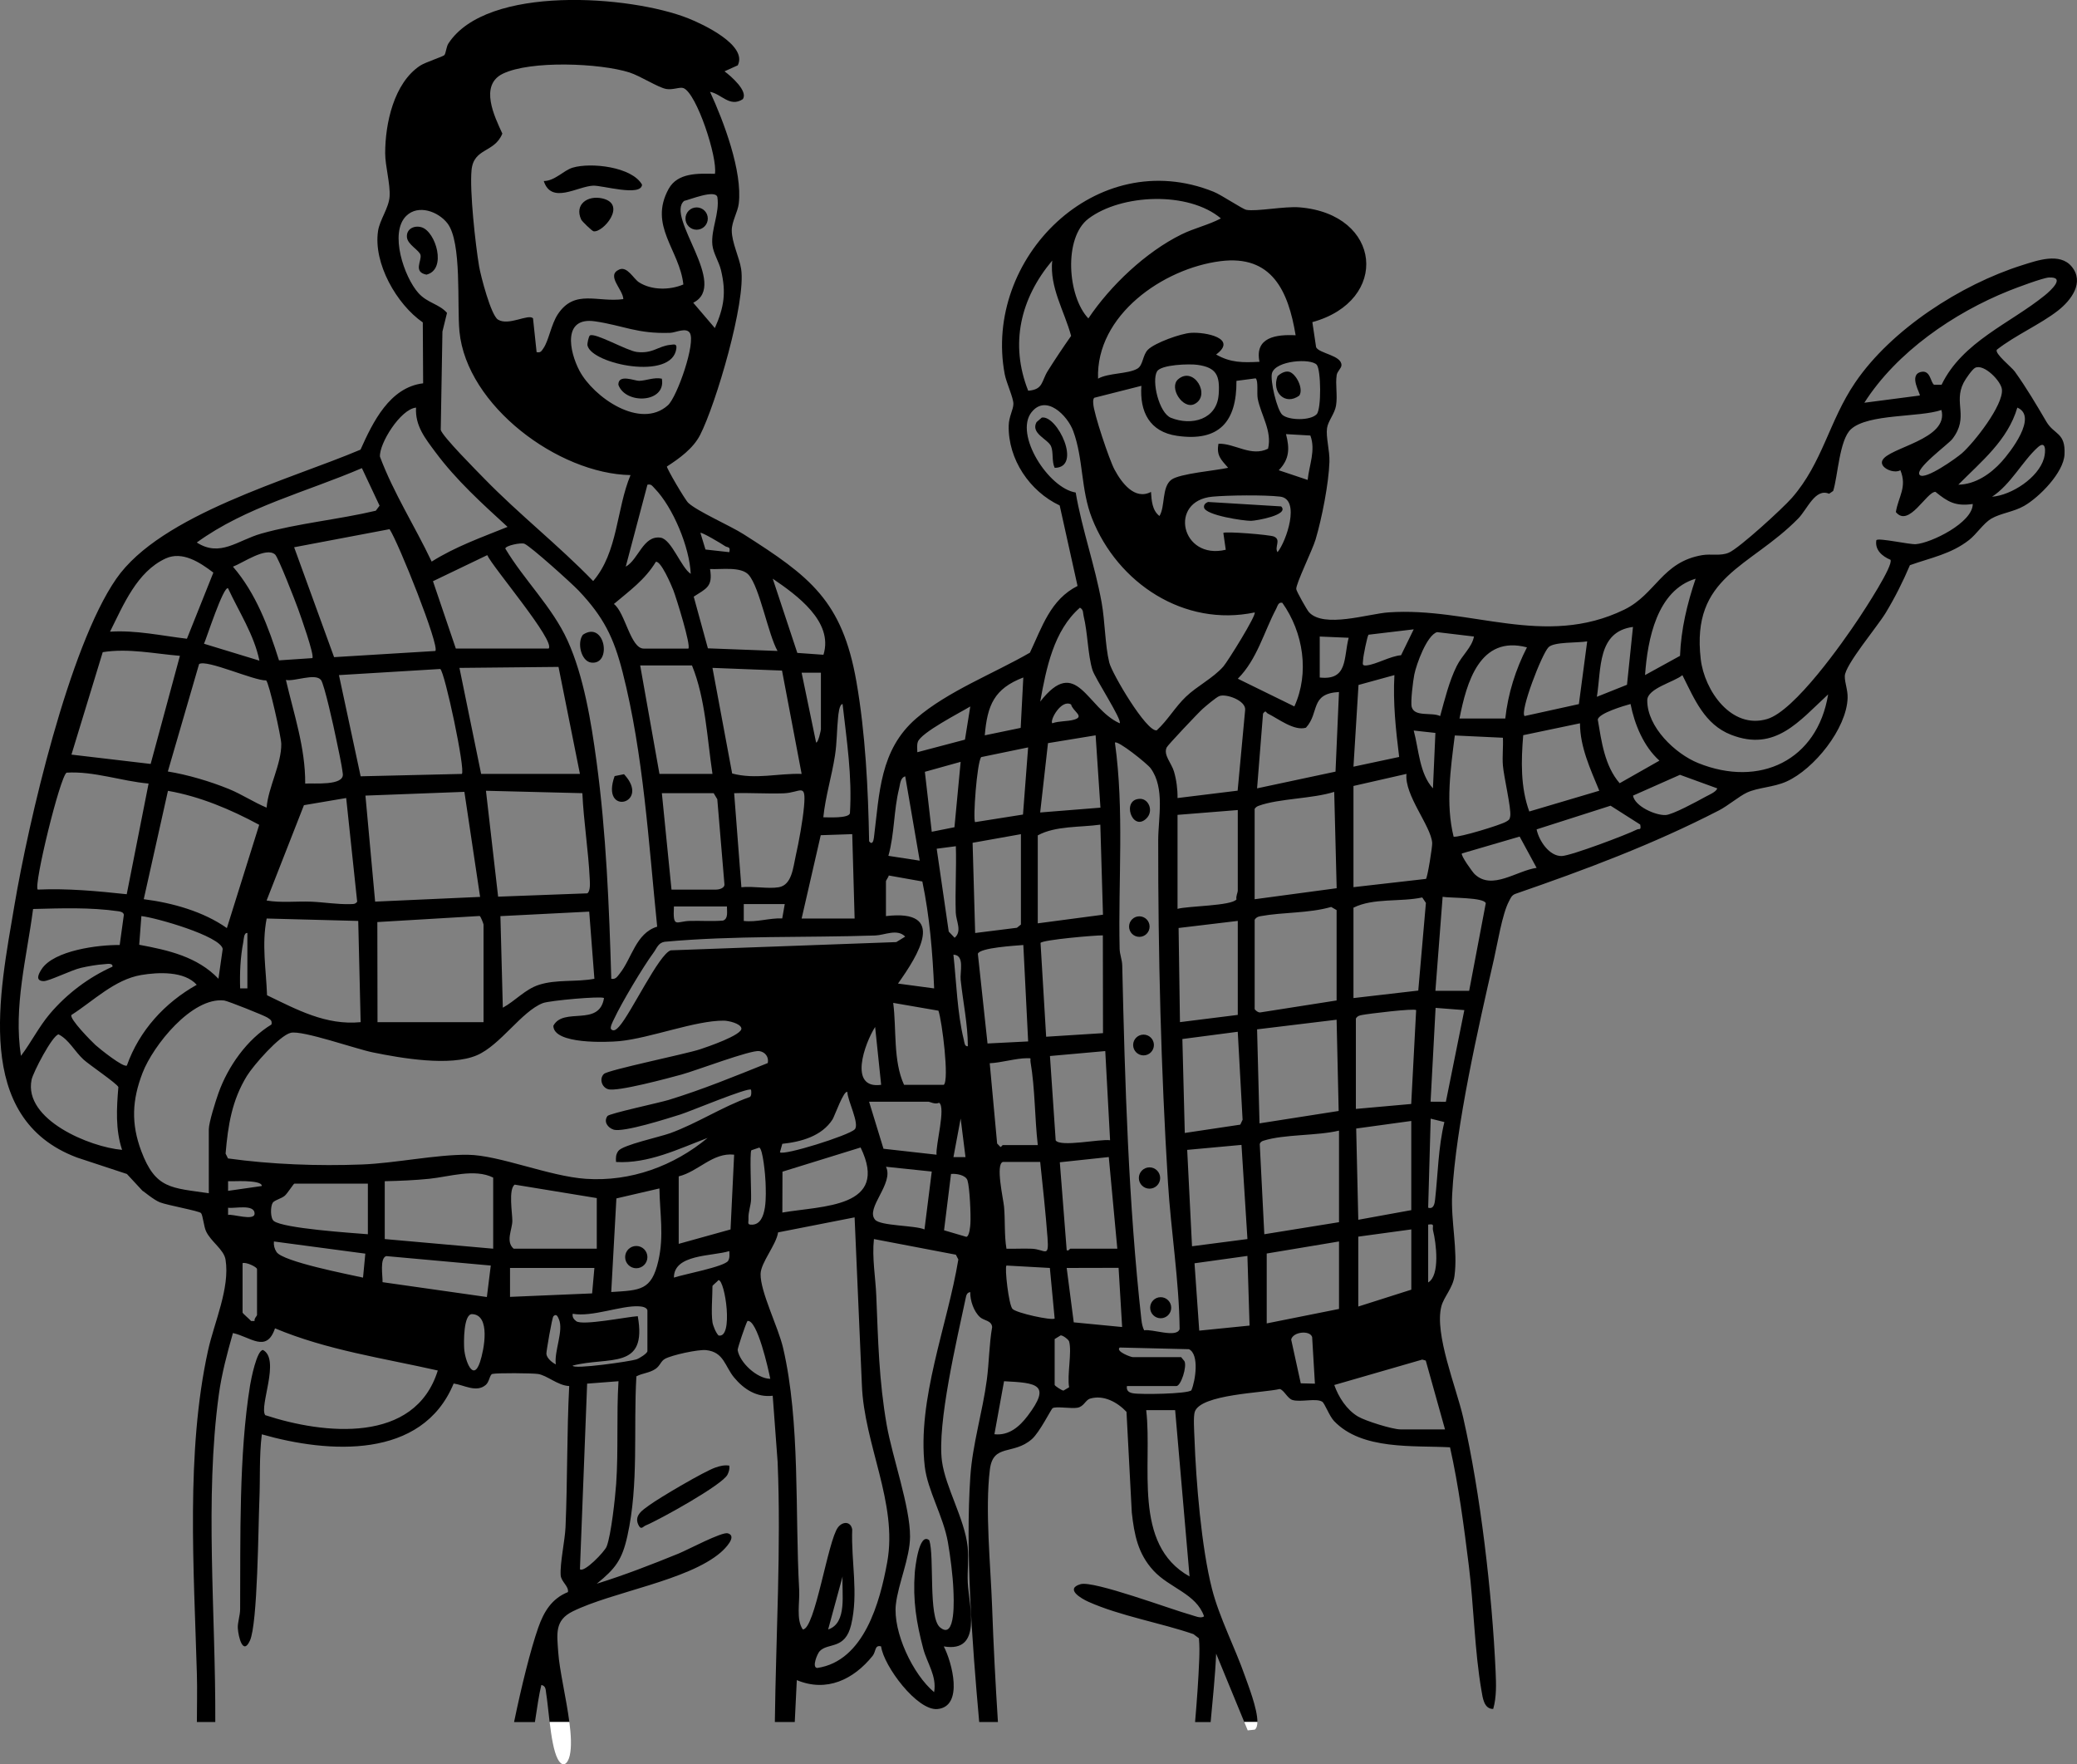 <?xml version="1.0" encoding="UTF-8"?>
<svg id="Layer_1" data-name="Layer 1" xmlns="http://www.w3.org/2000/svg" viewBox="0 0 861.91 732.04">
  <rect x="0" y="0" width="861.91" height="732.04" fill="#808080" stroke="none"/>
  <defs>
    <style>
      .cls-1 {
        fill: none;
      }

      .cls-2 {
        fill: #fff;
      }
    </style>
  </defs>
  <path class="cls-1" d="M90.8,578.76c1.19-8.73,3.47-17.22,5.87-25.65,7.2,1.53,13.94,8.47,17.46-1.96,21.61,9.06,44.86,12.36,67.55,17.5-9.49,30.55-47.21,26.53-71.6,18.53-2.63-3.66,6.37-23.15-.93-27.04-2.57.02-4.96,12.17-5.36,14.62-4.69,28.83-3.97,63.49-4.13,92.94-.01,2.6-1.1,5.56-.96,7.87.23,3.61,2.14,11.48,5.03,5.14,3.22-7.05,3.45-47.31,3.91-58.09.39-9.16-.11-18.36,1.02-27.49,27.63,7.9,66.54,10.57,79.61-21.08,4.32.61,9.48,3.93,13.36.55,1.49-1.3,1.59-4.25,2.69-4.52,1.97-.48,16.37-.35,18.88,0,3.8.52,8.3,4.85,13.02,5.01-1,19.47-.69,39.08-1.53,58.58-.24,5.52-2.34,14.88-2.01,19.92.18,2.7,3.43,4.56,3.02,7-6.74,2.7-10,8.13-12.33,14.76-3.2,9.11-7.04,24.68-10.03,39.17h-124c.19-44.99-4.44-92.48,1.45-135.75Z"/>
  <path class="cls-1" d="M231.67,685.6c.49,7.3,3.31,18.9,4.61,28.9h85.27c.43-35.89,2.64-72.15,1.15-107.93l-2.04-27.46c-6.58.79-11.93-2.66-15.98-7.52-3.9-4.68-4.25-10.61-11.64-11.41-3.28-.35-14.24,2.03-17.11,3.63-1.74.97-1.94,2.84-3.91,4.17-2.54,1.72-5.35,1.72-7.93,3.08-1.28,21.96,1.07,44.63-3.74,66.26-2.19,9.88-4.94,13.5-12.7,19.79,11.52-3.59,22.8-7.97,33.97-12.52,3.78-1.54,17.96-9.11,20.41-8.4,4.13,1.19-1.34,6.55-2.9,7.9-13.57,11.77-44.98,16.36-61.49,24.51-7.56,3.74-6.49,9.37-5.98,17ZM301.9,611.86c-2.06,4.24-28.34,18.77-33.93,21.08-1.09.45-1.86,1.89-2.83.2-2.43-4.26,1.59-6.61,4.39-8.65,4.3-3.14,22.9-14.08,27.41-15.59,1.96-.66,3.61-1.07,5.71-.78.19,1.37-.16,2.52-.75,3.74Z"/>
  <path class="cls-1" d="M226.66,702.61c.48,2.96.88,7.37,1.43,11.89h-6.1c.91-6.07,1.73-11.64,2.67-15.39,1.94.41,1.76,2.01,2,3.49Z"/>
  <path class="cls-1" d="M362.12,687.06c1.48-1.84.75-4.66,3.53-3.95,1.05,8.12,14.99,26.84,23.42,26,10.97-1.09,5.97-19.52,2.59-25.99,16.19,2.76,10.44-16.71,9.96-26.47-.24-4.89.47-10.09-.06-14.94-1.28-11.57-9.16-24.52-10.64-35.36-2.12-15.56,6.26-50.8,9.82-67.67.25-1.2.46-2.38,1.92-2.57-.13,3.43,1.48,8.14,4.08,10.43,1.65,1.45,4.78,1.32,4.99,4.09-1.26,7.22-1.24,14.57-2.2,21.83-1.76,13.36-5.94,26.7-6.85,40.15-2.06,30.74.66,68.18,3.68,101.88h-76.53s.85-17.39.85-17.39c12.41,5.17,23.56-.27,31.45-10.05Z"/>
  <path class="cls-1" d="M410.77,609.73c1.34-10.89,9.67-5.83,17.41-12.59,3.29-2.88,7.97-12.45,8.63-12.86,1.39-.88,7.77.3,10.32-.19,2.73-.52,3.27-3.19,5.22-3.77,5.58-1.68,11.32,1.46,15.11,5.48l2.2,41.8c1.03,9.17,2.52,17.01,8.96,24.04,6.66,7.27,17.79,9.61,21.02,18.99-1.25,1.1-3.95-.18-5.42-.58-8.02-2.18-40.47-14.36-45.85-12.74-6.54,1.96.25,5.94,3.29,7.3,13.22,5.91,29.77,8.67,43.58,13.42l2.27,1.73c.28,2.93.24,5.91.13,8.85-.33,8.59-.98,17.24-1.72,25.9h-81.8c-1.02-15.96-1.85-31.93-2.42-47.93-.61-17.12-2.99-40.06-.92-56.84Z"/>
  <path class="cls-1" d="M516.35,714.5h-13.96c.84-9.45,1.89-18.92,2.28-28.38l11.68,28.38Z"/>
  <path class="cls-1" d="M489.52,551.48c-.22-20.3-3.6-40.59-4.85-60.87-2.9-47.07-4.08-94.8-4.04-142.05,0-9.18,2.87-21.6-3.13-29.78-1.4-1.91-13.73-11.77-14.83-10.66,3.93,28.18,1.32,57.06,1.95,85.53.05,2.37,1.03,4.55,1.08,6.92,1.13,49,2.55,98.33,7.96,147.05.17,1.51.46,3,1.14,4.36,3.28-.69,13.47,3.32,14.72-.51ZM468.54,384.47c0-2.35,1.91-4.26,4.26-4.26s4.26,1.91,4.26,4.26-1.91,4.26-4.26,4.26-4.26-1.91-4.26-4.26ZM475.69,339.65c-5.89,5.65-10.51-8.18-2.54-8.19,3.59,0,5.7,5.16,2.54,8.19ZM478.84,433.6c0,2.38-1.93,4.31-4.31,4.31s-4.31-1.93-4.31-4.31,1.93-4.31,4.31-4.31,4.31,1.93,4.31,4.31ZM481.44,488.79c0,2.44-1.98,4.42-4.42,4.42s-4.42-1.98-4.42-4.42,1.98-4.42,4.42-4.42,4.42,1.98,4.42,4.42ZM486.03,542.61c0,2.42-1.96,4.37-4.37,4.37s-4.37-1.96-4.37-4.37,1.96-4.37,4.37-4.37,4.37,1.96,4.37,4.37Z"/>
  <path class="cls-1" d="M324.66,503.12l.05-16.96,32.43-10.04c12.16,25.14-15.9,24.13-32.47,27Z"/>
  <path class="cls-1" d="M375.16,450.12c-4.59-9.93-3.08-23.09-4.5-34l18.77,3.24c1.51,4.33,4.55,28.8,2.23,30.76h-16.5Z"/>
  <path class="cls-1" d="M323.66,478.11l.98-3.51c7.78-.81,16.4-3.16,20.86-10.14.76-1.18,4.75-12.42,6.15-11.34.04,3.53,5.17,13.21,3.05,15.48-2.36,2.51-29.52,11.02-31.03,9.51Z"/>
  <polygon class="cls-1" points="386.66 345.12 383.8 320.26 398.65 316.12 396.08 343.24 386.66 345.12"/>
  <path class="cls-1" d="M408.66,305.11c1.06-12.52,3.89-19.36,15.98-24l-1.09,20.9-14.9,3.09Z"/>
  <path class="cls-1" d="M382.75,365.75c3.05,14.62,4.25,29.47,4.9,44.37l-15-2.01c8.39-11.79,20.54-31.01-5-27.99v-14.5c0-.36,1.03-1.61,1.16-2.35l13.93,2.48Z"/>
  <path class="cls-1" d="M404.65,341.12c-.97-.96.76-24.89,2.53-26.98l19.47-4.02-2.13,27.86-19.87,3.14Z"/>
  <path class="cls-1" d="M380.66,312.11c0-1.39-.25-2.93.21-4.28,1.29-3.86,17.6-12.18,21.78-14.71l-2.21,13.78-19.77,5.22Z"/>
  <path class="cls-1" d="M368.66,355.11c2.57-9.07,2.18-18.92,4.47-28.02.44-1.74.44-4.37,2.52-4.97l6.01,34.99-13-2Z"/>
  <path class="cls-1" d="M365.66,450.12c-13.75,1.92-6.82-17.27-2.5-24l2.5,24Z"/>
  <path class="cls-1" d="M546.39,171.86c2-2.13,1.8-18.44.02-20.5-2.38-2.76-17.03-1.86-18.57,3.48-.84,2.92,2.04,15.28,4.3,17.29,2.63,2.33,11.65,2.5,14.25-.26ZM539.18,164.13c-5.83,4.29-11.58-1.37-9.03-8.03,1.18-1.15,3.13-2.27,4.8-1.85,2.85.72,6.13,7.03,4.23,9.88Z"/>
  <path class="cls-1" d="M375.64,388.62l-3.7,2.28-93.58,3.42c-4.84,1.41-16.53,26.18-21.4,31.57-.89.98-2.19,2.32-3.3,1.22-.74-.73.71-3.34,1.17-4.32,3.04-6.57,12.09-21.72,16.42-27.58,1.35-1.82,1.88-4,4.56-4.44,29.03-2.65,58.25-1.64,87.39-2.61,3.94-.13,9.1-2.94,12.44.46Z"/>
  <polygon class="cls-1" points="340.59 346.55 353.66 346.11 354.66 381.12 332.66 381.12 340.59 346.55"/>
  <path class="cls-1" d="M388.7,352.16l7.95-1.04c.28,9.15-.34,18.39-.04,27.54.12,3.52,2.75,7.72-.47,10.45l-2.43-2.55-5-34.41Z"/>
  <path class="cls-1" d="M330.87,270.91l-10.2-30.79c9.9,6.75,25.32,17.78,21.05,31.56l-10.85-.77Z"/>
  <path class="cls-1" d="M401.65,434.11c-1.41.24-1.45-1.77-1.7-2.78-2.71-11-3.06-23.9-4.29-35.21,4.79.17,2.65,7.11,3,10.49.95,9.15,2.96,18.25,2.98,27.5Z"/>
  <polygon class="cls-1" points="398.65 464.12 400.65 480.11 395.66 480.11 398.65 464.12"/>
  <path class="cls-1" d="M389.7,457.56c2.9,1.81-1.51,17.7-1.05,21.55l-22.02-2.47-5.98-19.52h24.5c.79,0,2.84,1.28,4.54.45Z"/>
  <path class="cls-1" d="M386.66,486.11l-3.02,24.01c-3.93-1.72-18.24-1.41-20.49-4.02-4.18-4.83,7.94-14.98,4.51-21.99l19,1.99Z"/>
  <path class="cls-1" d="M530.15,229.11c3.58-4.32,9.72-22.03,1.06-23.05-6.41-.75-21.52-.59-28.09.02-18.38,1.71-12.97,26.46,5.54,22.03l-1-6.99c.77-.72,19.17.73,21,1.51,3.14,1.35.08,4.36,1.49,6.48ZM519.15,216.11c-3.06.04-18.84-2.3-19.49-5.51-.24-1.19.67-1.93,1.65-2.32l30.34,1.84c3.61,3.58-10.48,5.96-12.5,5.99Z"/>
  <path class="cls-1" d="M293.75,269.02l-5.88-21.44c5.27-3.43,8-4.12,6.77-11.47,4.37.29,12.87-1.18,16.06,2.45,4.56,5.2,8.07,24.69,11.95,31.54l-28.9-1.09Z"/>
  <path class="cls-1" d="M526.22,186.18c-7.04,3.5-13.72-2.25-20.56-2.07-.95,4.96,1.13,6.65,4,9.99-4.98,1.15-20.13,2.37-23.56,4.95-4.06,3.06-2.48,11.09-4.94,15.05-3.04-2.33-3.28-6.48-3.51-10-6.77,3.57-12.23-3.81-15.17-9.32-2.13-3.98-8.65-23.36-8.79-27.32-.03-.86-.18-1.66.4-2.41l19.57-4.96c-.75,10.8,3.41,19.08,14.77,20.74,17.47,2.55,24.82-5.83,24.68-22.8l7.96-1.05c1.19.88.45,6.32.86,8.35,1.38,6.96,6.07,13.5,4.3,20.82Z"/>
  <path class="cls-1" d="M428.08,171.04c-7.28,9.24,7.05,31.56,18.32,33.33,2.63,15.41,8.02,30.37,10.78,45.73,1.41,7.87,1.4,17.66,3.16,24.84,1.11,4.52,15.42,28.82,19.68,28.11,4.59-4.19,7.62-9.66,12.12-13.95,4.7-4.48,11.21-7.64,15.5-12.5,1.77-2,13.96-21.58,13.02-22.47-29.23,6.15-56.87-12.14-67.48-39.02-4.71-11.94-3.53-24.59-7.79-36.21-2.41-6.55-11.32-15.45-17.3-7.85ZM430.14,175.13l2.16-1.86c6.42-1.2,16.93,20.77,5.37,20.85-1.3-2.74-.44-6.51-1.52-8.98-1.31-2.97-8.59-5.3-6-10Z"/>
  <path class="cls-1" d="M449.68,255.6c1.7,6.88,1.72,15.97,3.65,22.35,1.05,3.49,12.43,20.75,11.32,22.16-13.75-6.12-17.77-28.47-32.98-9,2.48-13.71,5.56-29.47,16.49-38.98,1.57.92,1.19,2.14,1.52,3.46Z"/>
  <polygon class="cls-1" points="454.66 305.11 456.66 335.12 431.65 337.12 434.89 308.35 454.66 305.11"/>
  <path class="cls-1" d="M451.64,132.11c-8.67-9.1-10.39-33.57.08-41.43,13.65-10.24,41.46-11.41,54.91-.07-5.25,2.79-10.96,3.99-16.34,6.64-14.84,7.31-29.51,21.23-38.65,34.86Z"/>
  <path class="cls-1" d="M505.72,163.66c.54-7.88-.89-11.17-8.82-12.28-3.34-.47-15.07-.13-16.76,2.72-2.34,3.95.83,17.27,5.77,19.26,8.63,3.46,19.09.68,19.8-9.7ZM495.64,167.67c-4.8,2.34-10.71-6.88-6.73-10.3,6.58-5.66,13.78,6.87,6.73,10.3Z"/>
  <path class="cls-1" d="M488.66,377.12v-39s25-2,25-2v33.5c0,.74-.86,2.36-.53,3.55-1.97,2.74-20.19,2.73-24.47,3.95Z"/>
  <path class="cls-1" d="M426.67,162.12c-7.72-19.48-3.17-38.38,9.97-54.01-1.14,11.18,5.04,20.9,7.84,31.25-3.33,4.74-6.54,9.55-9.63,14.45-2.79,4.42-1.82,7.79-8.18,8.31Z"/>
  <path class="cls-1" d="M522.66,150.12c-6.9.35-11.93.44-18-3.02,9.08-6.71-4.35-9.39-10.48-8.99-4.19.28-14.83,4.08-17.78,6.96-2.29,2.23-1.97,6.46-4.4,7.88-3.9,2.29-12.02,1.73-16.33,4.16-.94-26.34,27.04-45.72,50.75-48.74,21.39-2.73,28.19,12.31,31.24,30.74-8.02-.4-17.09.78-15,11.01Z"/>
  <polygon class="cls-1" points="517.66 514.12 494.66 517.11 492.67 477.13 515.19 475.06 517.66 514.12"/>
  <polygon class="cls-1" points="489.09 385.05 513.66 382.12 513.66 421.12 489.66 424.11 489.09 385.05"/>
  <polygon class="cls-1" points="490.67 431.13 513.65 428.12 515.66 464.63 514.7 466.66 491.66 470.11 490.67 431.13"/>
  <path class="cls-1" d="M484.15,310.14c.46-1,13.23-14.5,14.98-16.05,1.37-1.21,5.5-4.71,6.83-5.25,2.82-1.15,11.13,1.85,10.76,5.73l-3.12,33.5-24.94,3.06c.06-3.57-.46-7.62-1.48-11.02-1.08-3.59-4.47-6.85-3.03-9.96Z"/>
  <path class="cls-1" d="M428.15,518.12c-3.49-.14-7.01.08-10.49,0-.96-5.75-.48-11.75-1.01-17.5-.29-3.11-3.6-17.54-.49-18.51h15.5c1.1,10.43,2.25,20.99,3.04,31.46.66,8.72-.99,4.78-6.55,4.55Z"/>
  <path class="cls-1" d="M457.71,379.54l-27.06,3.58v-36.5c7.31-4.02,17.65-3.28,25.95-4.45l1.1,37.37Z"/>
  <path class="cls-1" d="M457.72,428.68l-23.59,1.49-2.33-38.91c.82-1.31,22.47-3.19,25.87-3.15l.06,40.57Z"/>
  <path class="cls-1" d="M460.66,473.12c-4.11-.62-20.55,2.96-22.57.06l-2.38-35.01,22.95-2.05,2,37.01Z"/>
  <path class="cls-1" d="M444.16,518.12c-.25,0-.8,1.18-1.51.58l-2.85-36.44,20.32-2.17,3.54,38.03h-19.5Z"/>
  <path class="cls-1" d="M341.65,339.11c.88-8.67,3.52-17.07,4.84-25.65.84-5.41.74-10.47,1.28-15.72.12-1.14.45-5.5,1.87-5.62,1.71,15.13,4.03,29.99,3.05,45.33-.51,2.19-9.13,1.66-11.04,1.66Z"/>
  <polygon class="cls-1" points="190.66 277.12 231.77 276.71 240.66 321.12 199.66 321.12 190.66 277.12"/>
  <path class="cls-1" d="M246.66,406.11c-7.54,1.44-15.75.17-23,2.51-5.79,1.87-9.82,6.68-15,9.49l-1-37.99,36.85-1.87,2.15,27.86Z"/>
  <path class="cls-1" d="M227.66,269.12h-38.5s-9.49-27.96-9.49-27.96l22.53-10.82c2.13,4.87,28.54,35.8,25.46,38.77Z"/>
  <path class="cls-1" d="M156.58,382.58l42.45-2.52c.44.12,1.62,3.29,1.62,3.56v40.5h-44s-.07-41.53-.07-41.53Z"/>
  <path class="cls-1" d="M201.65,328.11l40.01,1c.53,11.8,2.49,23.69,3.05,35.47.08,1.63.37,5.14-.99,6.09l-37.01,1.38-5.05-43.95Z"/>
  <path class="cls-1" d="M90.64,406.11c-8.76-9.17-20.84-11.86-32.88-14.1l.9-11.9c5.85.61,32.77,8.25,33.75,13.62l-1.77,12.38Z"/>
  <path class="cls-1" d="M110.45,282.32c1.19.85,6.24,23.41,6.28,26.3.13,8.4-5.43,18.06-6.08,26.49-5.39-2.24-10.3-5.55-15.73-7.76-7.73-3.14-17.05-5.91-25.27-7.24l12.96-44.56c3.05-2.1,22.79,6.94,27.83,6.77Z"/>
  <polygon class="cls-1" points="151.65 330.11 192.71 328.56 199.23 372.15 155.67 374.11 151.65 330.11"/>
  <path class="cls-1" d="M180.66,270.11l-42.02,2.56-16.58-45.6,39.59-7.5c3.63,5.41,20.9,48.61,19,50.54Z"/>
  <path class="cls-1" d="M140.66,280.12l42.04-2.54c1.86,1.23,10.53,41.95,8.96,43.54l-42,.99-9-41.99Z"/>
  <path class="cls-1" d="M110.82,412.96c-.4-10.78-2.26-21.05-.16-31.84l38,1,1,42.01c-14.38,1.41-26.44-5.19-38.84-11.16Z"/>
  <path class="cls-1" d="M272.72,384.5c-3.56-34.8-5.69-71.65-14.35-105.59-3.68-14.44-7.89-22.91-18.2-33.8-2.81-2.98-20.01-18.49-22.55-19.49-1.44-.57-7.86.76-7.93,2,7.8,13.06,19.5,24.23,25.83,38.15,6.73,14.79,9.82,33.88,12,50,4.05,29.87,5.24,60.32,6.15,90.35,1.81.36,2.49-.89,3.43-2.06,5.12-6.32,6.72-16.87,15.62-19.56ZM245.37,274.93c-4.21-.5-6.03-8.29-3.47-11.57,9.16-6.07,12.24,12.61,3.47,11.57ZM255.06,322.02l3.89-.78c11.45,12.27-9.98,17.7-3.89.78Z"/>
  <path class="cls-1" d="M107.58,342.24l-13.42,42.85c-9.78-6.92-22.76-10.51-34.51-11.99l10.05-44.97c13.34,2.33,26.04,7.72,37.87,14.1Z"/>
  <path class="cls-1" d="M102.66,387.12v23h-3c-.21-6.41.08-12.89,1.3-19.21.22-1.12.19-3.97,1.7-3.79Z"/>
  <path class="cls-1" d="M292.76,228.01l-2.1-6.89c.46-.48,8.99,4.61,10.11,5.41,1.18.84,2.46.03,1.88,2.59l-9.89-1.1Z"/>
  <path class="cls-1" d="M29.66,421.13c9.07-5.78,17.85-14.69,28.94-16.57,7.07-1.2,17.95-1.67,23.04,4.06-13.3,7.47-23.86,19.03-28.99,33.5-1.39,1.01-11.31-6.95-13-8.48-1.59-1.44-11.04-11.01-9.98-12.5Z"/>
  <path class="cls-1" d="M133.17,282.1c1.39,1.65,5.47,20.21,6.19,23.81.94,4.64,2.36,10.69,2.9,15.2.6,5.07-12.14,3.75-15.61,4.02.11-14.79-4.7-28.81-8-43,3.55.77,12.06-2.94,14.52-.02Z"/>
  <path class="cls-1" d="M94.64,244.12c4.56,9.87,10.76,19.18,13,30l-22.99-7.01c.88-1.81,8.11-24.27,9.99-22.99Z"/>
  <path class="cls-1" d="M114.16,230.1c1.34,1.22,8.34,19.26,9.51,22.5,1.02,2.82,6.91,19.34,5.94,20.47l-13.84.93c-4.35-13.81-9.56-27.8-19.11-38.87,4.06-1.5,13.78-8.41,17.51-5.03Z"/>
  <path class="cls-1" d="M254.75,250.61c6.48-5.48,12.94-10.07,17.41-17.49,2.09-.53,6.44,9.66,7.25,11.74,1.19,3.05,7.43,23.05,6.24,24.26h-18.5c-5.54,0-7.72-15.05-12.4-18.51Z"/>
  <path class="cls-1" d="M148.21,374.13c-.84,1.15-1.81.97-3.03,1-5.27.15-10.77-.79-16.04-1.01-6.15-.25-12.41.56-18.52-.48l15.5-39.56,17.53-2.97,4.56,43.02Z"/>
  <path class="cls-1" d="M324.61,381.06c-5.39-.2-10.55,1.68-15.96,1.06v-7h17s-1.05,5.95-1.05,5.95Z"/>
  <path class="cls-1" d="M304.65,329.11c6.82-.22,13.72.29,20.55.05,7.03-.26,9.35-4.77,8.44,5.45-.52,5.9-2.13,14.69-3.45,20.55-1.07,4.72-1.57,12.05-7.03,12.97-4.53.76-10.74-.55-15.5,0l-3-39Z"/>
  <path class="cls-1" d="M273.66,321.12l-8-45h21.5c5.62,13.78,6.26,30.17,8.5,45h-22Z"/>
  <path class="cls-1" d="M274.1,223.09c-7.22-1.01-9.13,9.1-14.43,12.03l9-34c1.65-.37,2.02.54,2.97,1.51,7.66,7.84,14.55,24.55,15,35.49-4.04-2.62-7.98-14.39-12.55-15.03Z"/>
  <path class="cls-1" d="M300.02,381.98c-4.61.38-9.24,0-13.85.14-5.59.17-6.96,3.25-6.51-6h22c-.04,1.94.67,5.1-1.64,5.86Z"/>
  <path class="cls-1" d="M277.19,168.15c3.8-3.42,11.75-26.16,9.03-30.09-1.57-2.27-5.85-.03-8.07.05-13.77.49-19.53-3.07-31.24-4.77-13.56-1.97-10.66,12.51-6.44,20.48,5.83,11.01,25.3,24.64,36.73,14.34ZM243.8,143.41c-.2-.86.54-3.9.96-4.19,2.01-1.42,15.31,6.31,19.49,6.82,6.63.81,8.83-2.43,13.89-2.95,1.61-.16,2.79-.59,2.53,1.52-1.69,13.47-35.06,6.48-36.86-1.21ZM256.61,159.61c-.03-4.59,6.8-1.53,8.65-1.59,3.01-.1,6.14-1.57,9.39-.9,1.89,10.13-15.15,10.85-18.05,2.5Z"/>
  <path class="cls-1" d="M340.66,279.12v23.5c0,.29-1.06,5.56-1.99,5.49l-6.01-28.98h8Z"/>
  <path class="cls-1" d="M274.66,329.12h21.5s1.5,2.5,1.5,2.5l2.95,35.11c.29,1.75-2.11,2.39-3.46,2.39h-18.5s-4-40-4-40Z"/>
  <path class="cls-1" d="M295.66,277.12l28.86,1.12,8.14,42.87c-9.82-.3-19.06,2.43-28.83-.17l-8.17-43.83Z"/>
  <path class="cls-1" d="M24.3,429.19c4.34,2.21,6.6,6.98,10.35,10.44,2.37,2.18,13.92,9.97,14.47,11.43-.73,8.72-1.26,17.66,1.54,26.05-13.32-1.11-40.93-12.52-37.56-29.05.63-3.09,8.62-18.43,11.21-18.87Z"/>
  <path class="cls-1" d="M74.66,272.12l-12.14,44.86-32.87-3.87,12.98-42.51c10.73-1.7,21.39.65,32.02,1.52Z"/>
  <path class="cls-1" d="M77.56,265.03c-10.62-1.25-21.13-3.63-31.91-2.93,5.53-11.03,11.14-24.9,23.1-30.38,6.91-3.16,14.17,1.59,19.78,5.87l-10.97,27.44Z"/>
  <path class="cls-1" d="M61.65,325.12l-9.07,45.92c-12.29-1.31-24.53-2.47-36.94-1.92-1.76-1.79,9.25-46.86,11.98-48.52,11.26-.7,22.74,3.52,34.02,4.52Z"/>
  <path class="cls-1" d="M49.16,378.11c.95.14,2.05.4,2.23,1.46l-1.73,12.55c-8.74-.14-27.36,2.2-32.43,10.06-1.31,2.03-2.69,4.82.85,4.91,2.24.06,11.48-4.59,15.55-5.51,2.75-.63,6.72-1.34,9.51-1.5,1.09-.07,3.79-.65,3.52,1.02-9.95,4.47-18.91,11.23-25.96,19.54-4.62,5.45-7.73,11.83-12.02,17.47-3.16-20.44,2.41-40.8,5.04-60.95,11.88-.3,23.64-.75,35.46.94Z"/>
  <path class="cls-1" d="M296.66,72.12c1.15-6.73-7.57-33.3-13.02-35.54-1.49-.61-4.44.86-7.24.34-3.35-.62-10.74-5.41-15.21-6.84-12.2-3.89-41.05-5.06-52.55.52-9.84,4.78-3.45,17.78-.2,24.84-3.27,8.09-11.91,5.83-12.78,15.18-.82,8.68,1.59,30.68,3.13,39.86.67,3.98,4.93,20.37,7.85,22.15,4.48,2.72,12.6-2.55,14.53-.53l1.49,14.02c1.69.35,2.03-.44,2.85-1.63,2.17-3.14,3.21-9.91,5.94-14.06,7.02-10.64,16.52-4.8,27.19-6.31-.08-4.01-7.3-9.79-1.7-12.28,3.35-1.49,5.91,3.82,8.19,5.29,5.21,3.36,12.85,3.29,18.43.91-1.58-14.46-14.51-24.31-6.13-39.62,3.76-6.87,12.35-6.42,19.21-6.29ZM249.94,82.33c10.5,2.38.21,14.38-3.64,13.63-.66-.13-4.79-4.13-5.12-4.86-2.89-6.28,2.65-10.15,8.76-8.77ZM266.45,76.63c-.38,5.08-16.48.25-20.3.41-6.56.28-17.3,7.88-20.49-1.92,4.62-.04,8.17-4.39,11.96-5.54,7.55-2.29,24.64-.39,28.83,7.05Z"/>
  <path class="cls-1" d="M190.67,137.6c-1.08-11.05,1.09-37.15-5.02-44.98-3.81-4.88-12.07-7.92-17.05-3.06-7.16,6.99-.87,25.47,5.06,32.05,3.74,4.15,8.59,4.48,11.84,8.21l-1.9,7.74-.7,40.81c.74,2.76,14.99,17.06,18.17,20.32,14.39,14.76,30.72,27.57,45.08,42.4,10.34-12.01,9.58-29.78,15.5-43.97-30-.53-67.97-28.78-70.98-59.53ZM176.98,113.96c-5.63-1.07-1.92-5.8-2.47-8.15-.46-1.96-5.34-4.28-5.64-7.34-.33-3.46,2.98-5.09,6.07-4.17,5.9,1.77,10.64,17.54,2.03,19.66Z"/>
  <path class="cls-1" d="M287.67,125.62l8.97,10.5c3.85-8.66,4.77-14.75,2.54-24.03-.83-3.47-3.23-7.09-3.57-10.45-.66-6.51,3.08-13.15,2.08-19.85-.82-3.33-11.45,1.09-13.8,1.57-7.83,6.66,18.7,34.87,3.77,42.26ZM289.09,95.31c-2.56,0-4.63-2.07-4.63-4.63s2.07-4.63,4.63-4.63,4.63,2.07,4.63,4.63-2.07,4.63-4.63,4.63Z"/>
  <path class="cls-1" d="M210.64,218.62c-10.78,4.35-21.61,8.18-31.5,14.4-6.91-14.61-15.8-28.4-21.45-43.52-.42-5.35,8.52-19.78,14.97-20.37-.45,7.56,3.85,12.82,8.03,18.47,8.6,11.61,19.35,21.32,29.95,31.03Z"/>
  <path class="cls-1" d="M108.44,221.4c-9.85,2.78-17.05,9.94-26.78,3.7,20.41-14.82,45.58-20.98,68.52-30.86l7.33,15.58-1.56,2.09c-15.45,3.67-32.3,5.2-47.51,9.49Z"/>
  <path class="cls-1" d="M436.66,300.11c-1.12-1.25,3.78-10.16,7.82-7.8.68,2.85,5.87,5,1.21,6.31-2.88.81-6.14.46-9.03,1.49Z"/>
  <polygon class="cls-1" points="423.66 383.62 421.99 384.95 404.66 387.12 403.6 349.7 423.66 346.12 423.66 383.62"/>
  <path class="cls-1" d="M443.66,556.62c1.23,4.39-.9,13.93,0,19l-2.35,1.38c-.76-.07-3.65-1.99-3.65-2.38v-19s2.5-1.54,2.5-1.54c1.02,0,3.29,1.78,3.5,2.54Z"/>
  <path class="cls-1" d="M427.64,440.61c1.92,11.23,1.72,23.17,3.02,34.51h-14.5c-.25,0-.6.81-1,.78l-1.37-1.41-3.07-33.32c4.84-.22,10.74-2.05,15.43-2.09,2.22-.02,1.24.04,1.5,1.53Z"/>
  <path class="cls-1" d="M426.48,587.44c-3.39,4.49-7.81,8.35-13.83,7.66l4-22c13.71.69,19.67,1.3,9.83,14.33Z"/>
  <path class="cls-1" d="M417.65,525.11l18.01,1,1.99,21c-1.24.88-15.78-2.25-17.49-4-1.58-1.61-3.33-17.2-2.51-18Z"/>
  <path class="cls-1" d="M405.79,395.74c.87-2.53,15.53-3.34,18.87-3.63l2,40.01-16.86.85-4.01-37.23Z"/>
  <path class="cls-1" d="M343.66,676.11l5.99-21.99c-.43,6.75,2.11,19.34-5.99,21.99Z"/>
  <path class="cls-1" d="M311.8,477.28l3.26-1.11c1.52.37,2.56,11.79,2.63,14.4.14,4.88.93,17.35-5.52,17.58-2.3.08-1.49-.74-1.57-2.54-.12-2.81.98-5.25,1.08-7.95.12-3.29-.63-19.23.11-20.38Z"/>
  <path class="cls-1" d="M401.01,513.2l-9.25-2.72,2.89-23.37c2.1-.22,6.1.4,6.83,2.66.93,2.87,1.45,14.52,1.21,17.89-.08,1.17-.38,5.29-1.69,5.54Z"/>
  <path class="cls-1" d="M377.65,637.61c.07-12.36-7.34-33-9.68-46.31-3.23-18.45-3.57-35.09-4.33-53.67-.3-7.56-1.82-15.64-.98-23.51l34,6.49,1.03,1.99c-4.49,27.31-17.19,58.02-13.93,85.91,1.16,9.94,7.72,20.65,9.6,31.4,1.01,5.77,2.05,13.94,2.28,19.72.12,2.99,1.18,21.31-5.58,15.58-4.89-4.14-2.24-29.38-4.42-36.09-4.28-3.67-5.89,11.63-6.03,13.46-.84,11.39.66,20.7,3.53,31.55,1.57,5.93,5.69,11.32,4.5,17.99-8.85-7.36-17.13-24.98-15.88-36.4.93-8.51,5.83-19.25,5.88-28.11Z"/>
  <path class="cls-1" d="M322.9,511.35l31.75-6.23,3.02,69.49c.91,24.76,14.95,49.08,10.52,73.55-3.01,16.61-9.6,41.07-29.05,43.93-2.36-.18.04-5.95,1.02-6.97,3.51-3.68,10.55-.45,13.06-10.94,3.12-13.06-.06-26.35.44-39.56-.59-3.41-3.91-3.44-5.89-.89-4.2,5.4-9.55,42.44-14.61,42.37-2.85-4.08-1.22-11.16-1.51-16.47-1.78-31.97.51-69.44-6.67-100.33-2.02-8.68-9.5-23.33-9.34-30.72.1-4.73,6.49-12.03,7.26-17.23Z"/>
  <path class="cls-1" d="M524.34,473.3c8.63-2.73,22.13-1.96,31.32-4.18v38s-31,5-31,5l-1.89-37.43c.26-.8.8-1.15,1.58-1.39Z"/>
  <polygon class="cls-1" points="555.52 460.97 522.66 466.11 521.65 427.11 554.66 423.11 555.52 460.97"/>
  <polygon class="cls-1" points="464.2 526.07 465.67 550.63 445.58 548.69 442.65 526.11 464.2 526.07"/>
  <path class="cls-1" d="M523.17,380.13c9.34-1.7,19.9-1.13,29.24-3.81l2.25,1.3v37.5s-31.6,4.95-31.6,4.95c-.83.23-2.4-1.02-2.4-1.45v-37c.64-1.02,1.38-1.28,2.51-1.49Z"/>
  <polygon class="cls-1" points="555.66 543.12 525.66 549.12 525.66 520.12 555.66 515.12 555.66 543.12"/>
  <path class="cls-1" d="M544.52,554.76l1.15,19.36-5.87-.14-3.98-18.17c.75-3.24,7.74-3.96,8.7-1.05Z"/>
  <path class="cls-1" d="M487.66,585.11l5.98,69.01c-23.91-13.36-15.31-46.06-17.99-69.01h12.01Z"/>
  <path class="cls-1" d="M470.16,578.11c-1.73-.31-2.8-1.07-2.51-2.99h20.5c1.96,0,4.51-8.25,3.36-10.34l-1.36-1.66h-20c-.94,0-7.33-2.42-5.49-3.99l28.71.69c4.42,2.1,2.7,13.15,1.03,17.06-1.76,1.53-21.14,1.8-24.25,1.23Z"/>
  <path class="cls-1" d="M591.67,564.55l7.99,28.56h-18.5c-3.26,0-14.54-3.5-17.64-5.36-4.67-2.78-8.04-8.01-9.82-13.08l36.52-10.55,1.45.41Z"/>
  <path class="cls-1" d="M522.37,334.33c8.48-3.06,22.17-2.86,31.3-5.76l1.02,39.98-34.04,4.57v-37.5c.42-.66.98-1.03,1.71-1.29Z"/>
  <polygon class="cls-1" points="517.65 521.11 518.55 550.01 497.67 552.11 495.71 524.17 517.65 521.11"/>
  <path class="cls-1" d="M118.18,496.14c1.15-1.01,3.66-5.02,3.98-5.02h30.5v21c-6.57-.53-34.95-2.39-39.02-5.48-1.5-1.13-1.44-5.99-.49-7.54.68-1.11,3.67-1.76,5.04-2.96Z"/>
  <path class="cls-1" d="M195.94,545.27c7.79.33,4.91,14.91,3.25,19.88-2.86,8.52-6.23-.75-6.56-5.49-.17-2.4-.38-14.54,3.32-14.39Z"/>
  <path class="cls-1" d="M160.3,521.19l43.36,3.92-1.62,13.06-43.29-6.16c.1-2.56-1.26-9.96,1.54-10.83Z"/>
  <path class="cls-1" d="M106.66,526.62v19c0,.39-1.3,1.51-1.01,2.5h-1.46c-.61-.72-3.53-3.18-3.53-3.5v-20.5c1.39-.56,6,1.56,6,2.5Z"/>
  <path class="cls-1" d="M151.6,520.17l-.95,9.95c-6.12-1.37-33.2-6.6-35.88-10.61-.88-1.31-1.26-2.81-1.1-4.39l37.94,5.05Z"/>
  <path class="cls-1" d="M94.65,490.12c3.12.06,6.27-.21,9.39.12,1.02.11,4.7.4,4.61,1.87l-13.99,2.01v-3.99Z"/>
  <path class="cls-1" d="M93.06,415.14c1.39.16,16.72,6.25,17.96,7.11,1.18.82,1.99,1.16,1.63,2.85-10.09,6.11-18.03,17.33-22.01,28.5-1.13,3.18-3.99,12.18-3.99,15.01v26.5c-15.52-2.29-22.1-1.68-28.02-17.48-4.29-11.43-3.83-21.18.54-32.5,4.35-11.28,20.5-31.56,33.89-29.99Z"/>
  <path class="cls-1" d="M105.63,503.62c-.08,3.1-9.15,0-10.99.49v-2.99c2.46.46,11.1-1.71,10.99,2.5Z"/>
  <path class="cls-1" d="M319.65,572.11c-5.56-.08-12.7-6.77-13.54-11.94-.1-.63,3.19-10.48,4.06-12.05,4.07-.87,8.76,20.34,9.48,23.99Z"/>
  <path class="cls-1" d="M120.66,428.54c4.77-1.14,27.09,6.71,33.96,8.11,11.85,2.43,32.24,5.96,43.28,1.21,9.78-4.2,18.5-18.18,27.36-21.64,2.73-1.07,24.37-3,25.39-2.1-1.97,12.17-16.79,3.54-21.02,11.5.04,7.81,22.5,6.85,27.41,6.38,12.82-1.24,31.48-8.59,43.29-8.5,1.95.01,6.9,1.13,7.32,3.14.58,2.78-14.48,7.87-17.21,8.77-6.01,1.97-38.08,8.53-39.81,10.19-2.05,1.96-.92,5.56,1.74,6.35,3.84,1.14,25.15-4.64,30.5-6.1,5.98-1.63,28.66-10.28,32.23-9.72,2.47.38,4.02,2.44,3.51,4.96-13.55,5.44-27.18,11.04-41.19,15.32-3.73,1.14-24.58,5.6-25.34,6.66-1.71,2.39.17,4.88,2.54,5.64,4.02,1.29,22.53-4.66,27.8-6.3,3.75-1.17,28.17-11.39,29.23-10.26.11.11.41,2.82-.62,3.07-11.38,4.04-21.53,10.81-32.85,14.95-4.34,1.59-19.81,4.89-21.6,7.4-1.06,1.49-1.07,2.84-.93,4.57,13.37.78,25.83-5.38,38-9.99-14.08,11.68-31.89,18.22-50.49,16.98-15.28-1.02-35.98-9.85-49.02-9.98-13.19-.13-30.16,3.51-43.95,4.03-18.28.69-37.56-.01-55.57-2.51l-1.01-2.02c1-11.7,2.6-22.02,8.84-32.2,2.69-4.38,13.5-16.76,18.2-17.89Z"/>
  <path class="cls-1" d="M298.16,531.14c2.74,0,6.33,24.45.01,22.98-1.1-1.11-2.31-4.1-2.51-5.5-.6-4.1,0-10.54,0-15,0-.31,2.03-1.84,2.5-2.48Z"/>
  <path class="cls-1" d="M253.65,536.11c11.98-.77,16.71-.56,19.55-12.94,2.4-10.49.6-19.54.45-30.04l-17.86,4.14-2.14,38.85ZM259.42,521.61c0-2.55,2.07-4.62,4.62-4.62s4.62,2.07,4.62,4.62-2.07,4.62-4.62,4.62-4.62-2.07-4.62-4.62Z"/>
  <path class="cls-1" d="M302.65,519.12c.02,1.35.26,2.76-.48,4.01-1.45,2.46-18.76,5.68-22.51,6.98-.02-9.78,15.77-8.79,22.99-10.99Z"/>
  <path class="cls-1" d="M281.66,488.12c8.13-1.99,14.14-10,23-9l-1.49,31.02-21.52,5.98v-28Z"/>
  <path class="cls-1" d="M213.6,491.54l34.05,5.58v21h-34.5c-3.43-3-.58-7.89-.54-11.52.03-2.99-1.71-13.25.99-15.06Z"/>
  <path class="cls-1" d="M159.66,490.12c6.1-.13,12.42-.39,18.49-1.01,8.33-.85,18.8-4.34,26.51-.49v29.5s-45-4-45-4v-24Z"/>
  <path class="cls-1" d="M231.92,547.36c2.08,4.75-2.03,13.31-1.27,18.76-1.59-.78-3.8-2.62-3.91-4.42-.05-.9,2.35-15.03,2.93-15.57,1.27-1.18,1.77.15,2.25,1.24Z"/>
  <path class="cls-1" d="M256.66,573.11c-.87,13.85,0,28.83-.96,42.55-.4,5.69-2.09,21.31-3.96,26.04-.87,2.2-9.4,11.02-11.08,9.41l2.99-77,13.01-1Z"/>
  <path class="cls-1" d="M265.17,542.03c1.2.07,3.1.34,3.49,1.59v17c0,.91-3.3,3-4.57,3.43-2.32.8-26.45,4.3-26.44,2.57,15.09-3.89,31.05,2.03,27.01-20.5-4.59.29-22.95,4.02-25.53,2.08-1.01-.76-1.73-1.71-1.46-3.07,8.12,1.47,20.19-3.54,27.51-3.09Z"/>
  <polygon class="cls-1" points="246.66 526.12 245.72 536.68 211.65 538.12 211.66 526.12 246.66 526.12"/>
  <path class="cls-1" d="M626.71,338.6c-.22,1.52-.55,1.64-1.73,2.35-2.25,1.36-19.45,6.61-21.77,6.22-3.37-13.63-1.24-28.22.49-42l19.96.94c.19,3.8-.3,7.7,0,11.5.38,4.73,3.51,17.8,3.05,20.99Z"/>
  <path class="cls-1" d="M662.66,289.11c1.87-11.66.16-27.02,14.98-28.99l-2.48,24.01-12.5,4.99Z"/>
  <path class="cls-1" d="M605.66,298.12c2.9-14.77,8.35-34.69,27.99-29.51-4.7,9.15-7.88,19.26-8.99,29.51h-19Z"/>
  <path class="cls-1" d="M513.67,281.62c8.03-8.06,10.78-19.34,15.93-29.05.56-1.06.85-2.85,2.54-2.45,8.73,12.3,11.33,29.11,4.99,43l-23.46-11.5Z"/>
  <path class="cls-1" d="M592.66,501.11l1.04-36.95,5.69,1.41c-2.56,10.49-2.64,21.31-3.84,31.97-.2,1.78-.54,4.31-2.9,3.57Z"/>
  <path class="cls-1" d="M632.66,297.11c-1.98-1.99,7.1-25.65,9.94-28.55,2.29-2.33,12.25-1.75,16.05-2.44l-3.45,26.03-22.54,4.96Z"/>
  <path class="cls-1" d="M567.12,276.1c-2.2.25-1.5-.82-1.46-2.46.04-1.39,1.7-9.66,2.23-10.28l18.76-2.23-5.25,10.74c-4.57.39-10.15,3.76-14.28,4.23Z"/>
  <path class="cls-1" d="M676.65,292.11c1.68,8.5,5.46,17.66,11.99,23.5l-16.51,9.37c-6.25-7.24-7.53-17.32-9.08-26.42.42-2.63,10.84-5.7,13.59-6.45Z"/>
  <path class="cls-1" d="M632.09,305.05l23.56-4.93c.02,9.89,4.34,19.04,8.01,27.98l-29.04,8.61c-3.69-10.06-3.39-21.12-2.52-31.66Z"/>
  <path class="cls-1" d="M597.65,297.12c-3.46-1.72-10.53.49-11.79-3.71-.6-2.01.56-11.05,1.06-13.54.86-4.24,5.19-16.32,9.46-17.58l15.28,1.82c-.85,4.53-4.87,7.63-7.19,12.31-3.1,6.25-4.99,13.96-6.83,20.69Z"/>
  <path class="cls-1" d="M562.66,422.62c.64-1.06,1.4-1.24,2.53-1.47,2.65-.53,21.67-2.83,22.48-2.03l-2.05,38.95-22.95,2.05v-37.5Z"/>
  <path class="cls-1" d="M561.66,376.62c8.3-4.13,19.37-2.28,28.54-4.24l1.52,2.26-3.17,36.38-26.89,3.11v-37.5Z"/>
  <path class="cls-1" d="M580.62,314.08l-18.96,4.04,2.09-33.91,14.9-4.09c-.63,11.47.57,22.64,1.97,33.96Z"/>
  <polygon class="cls-1" points="585.66 465.12 585.66 502.12 563.66 506.11 562.79 468.26 585.66 465.12"/>
  <path class="cls-1" d="M547.66,281.12v-17s12.01.51,12.01.51c-2.16,8.27-.24,17.8-12.01,16.49Z"/>
  <path class="cls-1" d="M561.66,326.12l22-5.01c-.94,8.8,10.17,21.6,10.67,28.63.11,1.53-1.97,14.53-2.6,14.94l-30.07,3.43v-42Z"/>
  <path class="cls-1" d="M595.66,304.11l-1.02,23c-5.62-6.09-5.87-16.21-7.98-23.99l9,.99Z"/>
  <path class="cls-1" d="M592.66,532.12v-24c3.03-.48,1.6.75,2.02,2.43,1.31,5.18,2.99,18.68-2.02,21.57Z"/>
  <path class="cls-1" d="M555.65,287.12l-1.44,33.05-32.55,6.94,2.47-31.02c1.3-1.68,1.09-.47,2.02,0,4.34,2.13,10.9,7.34,15.79,5.85,5.75-6.25,1.5-14.12,13.7-14.81Z"/>
  <path class="cls-1" d="M805.7,159.66h-3.09c-1.51-.97-1.48-6.13-5.3-5.36-5.6,1.13-.12,9.35-.66,9.81l-22.99,3c13.4-21.02,37.11-37.28,60.02-46.47,3.07-1.23,14.07-5.37,16.59-5.5,7-.34.81,5.36-1.7,7.4-14.33,11.64-34.28,19.26-42.87,37.13Z"/>
  <path class="cls-1" d="M733.38,298.33c-14.92,4.47-26.09-11.84-27.61-24.82-4.05-34.56,20.32-37.85,40.44-58.35,3.84-3.92,7.05-12.73,12.83-10.29l1.69-1.16c1.95-6.13,2.56-21.24,7.39-25.63,7.15-6.5,28.4-4.82,37.53-7.96,3.24,12.32-22.13,15.53-24.53,20.98-1.3,2.95,4.79,5.63,7.5,4.01,2.86,7.07-.81,10.87-1.88,17.36,5.38,6.62,12.69-8.4,16.42-8.39,5.2,4.22,8.37,6.08,15.49,5.04.03,7.76-17.35,16.23-23.63,16.67-2.71.19-15.35-2.71-16.37-1.67-.71,4.04,2.43,6.73,5.86,8.15,1.33,2.29-10.86,20.87-13.04,24.16-6.92,10.41-26.72,38.49-38.09,41.9Z"/>
  <path class="cls-1" d="M683.58,290.57c.04-4.98,11.1-7.53,14.58-10.43,4.98,9.87,9.15,20.44,20.22,24.75,18.35,7.15,28.18-5.65,40.26-16.77-4.46,27.45-28.49,38.8-53.97,28.48-9.52-3.86-21.18-14.96-21.09-26.03Z"/>
  <path class="cls-1" d="M837.15,169.12c8.65,3.66-2.92,18.46-6.53,22.46-4.56,5.05-10.91,9.42-17.97,9.52,9.53-9.63,20.49-18.38,24.49-31.98Z"/>
  <path class="cls-1" d="M845.63,185.59c3.53-3.19,3.31,1.92,2.56,4.56-2.3,8.08-13.47,15.32-21.54,15.95,7.74-5.05,12.61-14.76,18.98-20.51Z"/>
  <path class="cls-1" d="M814.13,188.09c-2.21,1.95-15.21,11.21-17.46,9.02-2.48-2.41,11.77-12.69,13.52-14.97,7.05-9.17.32-14.82,4.66-23.34.73-1.44,3.59-5.64,4.85-6.22,3.68-1.68,10.73,5.57,11.06,9.02.61,6.55-11.49,21.96-16.62,26.49Z"/>
  <polygon class="cls-1" points="585.66 535.12 563.66 542.12 563.66 513.12 585.66 510.12 585.66 535.12"/>
  <polygon class="cls-1" points="595.73 418.2 607.66 419.12 600 457.16 593.65 457.12 595.73 418.2"/>
  <path class="cls-1" d="M668.35,334.3l12.3,7.83c.47,2.59-.36,1.54-1.42,2.08-4.3,2.18-27.31,10.85-31.13,10.97-5.13.16-9.48-6.31-10.45-11.05l30.7-9.82Z"/>
  <path class="cls-1" d="M598.65,372.11c3.23.56,17.09.17,17.91,2.65l-6.9,36.35h-14s3-39.01,3-39.01Z"/>
  <path class="cls-1" d="M606.66,354.12l23.96-7,7.04,12.98c-8.29,1.16-18.46,9.45-25.65,2.66-.88-.83-6-7.93-5.34-8.65Z"/>
  <path class="cls-1" d="M677.66,330.13l19.5-8.64,15.49,5.64c-.56,1.53-3.51,2.7-4.98,3.51-3.24,1.78-13.52,7.41-16.53,7.55-4.16.19-12.71-3.62-13.48-8.05Z"/>
  <path class="cls-1" d="M682.66,280.11c1.04-14.82,4.93-35.18,20.99-39.99-3.52,10.42-6.05,20.91-6.48,32.01l-14.51,7.98Z"/>
  <path class="cls-1" d="M533.66,180.12l10.11.58c2.29,6.08-.51,12.31-1.12,18.42l-11.99-4.01c4.46-4.56,4.56-9.09,3-14.98Z"/>
  <path d="M516.35,714.5h5.44c.07-5.52-4.04-15.8-5.11-18.91-4.07-11.72-10.69-24.41-13.72-36.28-4.42-17.29-6.64-44.63-7.29-62.71-.09-2.59-.53-8.84.15-10.83,2.5-7.29,28.35-7.79,35.22-9.43,1.76.33,3.21,3.93,5.32,4.56,3.38,1,9.75-.86,12.31.69,1.08.66,2.92,5.92,4.95,8.05,11.57,12.13,32.9,10.06,48.11,10.89,3.62,16.15,5.76,32.76,7.81,49.19,2.08,16.72,2.39,35.43,5.24,51.76.51,2.93,1.01,7.66,4.87,7.61,1.42-4.94,1.23-10.34,1-15.49-1.45-32.33-6.29-74.05-13.48-105.52-2.82-12.33-11.99-34.54-9.04-46.02,1-3.9,4.76-7.6,5.44-12.56,1.47-10.71-1.55-22.85-.95-33.95,1.52-28.43,10.86-69.28,17.35-97.65,1.44-6.31,3.43-18.65,6.17-23.83.73-1.38,1.11-2.62,2.79-3.21,29.08-10.05,57.05-20.5,84.4-34.6,3.72-1.92,8.38-5.88,11.61-7.39,4.6-2.14,11.04-2.18,16.41-4.59,11.46-5.15,24.98-21.96,25.37-34.69.1-3.39-1.2-6.2-1.17-9.03.06-4.63,13.47-20.5,16.91-26.17,3.85-6.34,7.22-13.04,10.12-19.88,8.71-3.11,17.05-4.59,24.55-10.45,3.08-2.41,5.98-6.94,9.17-8.83,3.87-2.29,9.27-2.79,13.68-5.32,6.31-3.62,16.34-13.78,16.75-21.3.5-9.23-4.29-8.15-7.5-13.6-4.3-7.32-8.18-13.92-13.14-20.86-1.27-1.78-8.5-7.49-7.43-9.05,7.55-5.93,18.01-10.5,25.32-16.19,5.48-4.26,11.19-11.76,5.69-18.34-4.92-5.87-14.23-2.51-20.55-.52-25.36,8-54.28,26.62-69.28,48.72-10.84,15.96-13.47,33.19-26.21,47.79-3.76,4.31-21.84,20.89-26.23,22.77-3.39,1.46-7.32.4-10.99,1.01-16.69,2.79-19.27,16.25-32.38,22.62-33.16,16.11-63.91-1.23-97.86,1.14-8.37.58-26.73,6.67-32.96-.07-.8-.86-5.2-8.65-5.29-9.6-.19-2.15,6.76-16.31,8.02-20.57,2.6-8.73,5.46-23.24,5.75-32.24.15-4.69-1.52-10.2-1-13.96.4-2.92,3.16-5.96,3.73-9.32.71-4.23-.33-8.71.28-12.72.24-1.55,1.94-2.78,1.98-4.07.11-4.14-9.19-4.82-10.52-7.47l-1.56-10.42c32.27-8.85,28.91-44.89-5.39-47.63-6.28-.5-17.71,1.82-22,1.04-1.58-.29-10.25-6.15-13.56-7.49-48.69-19.66-95.76,27.73-86.71,75.71.66,3.5,3.61,9.74,3.6,12.28,0,2.35-1.87,5.3-1.95,8.99-.31,14.04,8.75,27.33,21.16,33.17l7.41,33.4c-11.28,5.68-14.73,17.09-19.76,27.68-14.91,8.62-34.2,16.03-47.2,27.3-15.13,13.1-15.22,31.04-17.54,49.48-.17,1.37-.71,3.18-1.99,1.49-.39-21.64-1.54-44.87-5.27-66.23-5.89-33.7-19.36-43.7-46.82-61.18-5.63-3.58-19.26-9.53-22.97-13.03-1.36-1.29-8.92-14.2-8.86-15.07,5.14-3.32,10.9-7.45,13.79-13.1,6.54-12.81,19.08-55.18,17.03-68.8-.72-4.83-3.92-11.06-3.9-16.08.01-3.69,2.48-7.6,2.9-11.07,1.63-13.36-6.29-34.28-11.91-46.41,4.78.87,8.17,6.56,13.57,3.06,2.4-3.32-5.02-9.7-7.57-11.57l5.5-2.49c4.2-8.37-14.52-17.11-20.52-19.49-23.98-9.52-83.61-14.05-99.55,10.42-.92,1.42-1.04,4.1-1.67,4.82-.56.64-7.91,2.96-10.1,4.41-10.9,7.23-14.48,24.05-14.47,36.33,0,5.36,2.19,12.79,1.83,17.97-.33,4.77-4.08,9.61-4.79,14.26-2.03,13.4,7.72,30.45,18.57,37.95l.14,25.27c-13.9,1.67-20.89,16.15-25.98,27.52-29.24,12.43-82.85,26.85-101.39,53.61-19.6,28.28-36.39,100.82-42.28,135.72C-.06,411.69-11.43,464.05,31.98,480.3l20.68,6.82,6.5,7c.42.12,4.54,3.71,7.23,4.77,3.01,1.19,16.31,3.57,17.04,4.46.75.91,1.14,5.46,2.04,7.46,1.99,4.41,7.45,7.59,8.13,11.87,1.88,11.77-4.7,26.01-7.26,37.63-9.29,42.16-5.85,91.18-4.64,134.28.19,6.62.01,13.28,0,19.93h7.64c.19-44.99-4.44-92.48,1.45-135.75,1.19-8.73,3.47-17.22,5.87-25.65,7.2,1.53,13.94,8.47,17.46-1.96,21.61,9.06,44.86,12.36,67.55,17.5-9.49,30.55-47.21,26.53-71.6,18.53-2.63-3.66,6.37-23.15-.93-27.04-2.57.02-4.96,12.17-5.36,14.62-4.69,28.83-3.97,63.49-4.13,92.94-.01,2.6-1.1,5.56-.96,7.87.23,3.61,2.14,11.48,5.03,5.14,3.22-7.05,3.45-47.31,3.91-58.09.39-9.16-.11-18.36,1.02-27.49,27.63,7.9,66.54,10.57,79.61-21.08,4.32.61,9.48,3.93,13.36.55,1.49-1.3,1.59-4.25,2.69-4.52,1.97-.48,16.37-.35,18.88,0,3.8.52,8.3,4.85,13.02,5.01-1,19.47-.69,39.08-1.53,58.58-.24,5.52-2.34,14.88-2.01,19.92.18,2.7,3.43,4.56,3.02,7-6.74,2.7-10,8.13-12.33,14.76-3.2,9.11-7.04,24.68-10.03,39.17h8.65c.91-6.07,1.73-11.64,2.67-15.39,1.94.41,1.76,2.01,2,3.49.48,2.96.88,7.37,1.43,11.89h8.19c-1.3-10-4.12-21.6-4.61-28.9-.51-7.62-1.59-13.26,5.98-17,16.5-8.15,47.92-12.75,61.49-24.51,1.57-1.36,7.03-6.71,2.9-7.9-2.45-.71-16.63,6.86-20.41,8.4-11.17,4.55-22.45,8.93-33.97,12.52,7.76-6.29,10.51-9.91,12.7-19.79,4.81-21.64,2.46-44.3,3.74-66.26,2.58-1.36,5.38-1.36,7.93-3.08,1.96-1.33,2.17-3.2,3.91-4.17,2.87-1.6,13.84-3.98,17.11-3.63,7.39.8,7.74,6.73,11.64,11.41,4.05,4.86,9.4,8.31,15.98,7.52l2.04,27.46c1.49,35.78-.71,72.04-1.15,107.93h8.26s.85-17.39.85-17.39c12.41,5.17,23.56-.27,31.45-10.05,1.48-1.84.75-4.66,3.53-3.95,1.05,8.12,14.99,26.84,23.42,26,10.97-1.09,5.97-19.52,2.59-25.99,16.19,2.76,10.44-16.71,9.96-26.47-.24-4.89.47-10.09-.06-14.94-1.28-11.57-9.16-24.52-10.64-35.36-2.12-15.56,6.26-50.8,9.82-67.67.25-1.2.46-2.38,1.92-2.57-.13,3.43,1.48,8.14,4.08,10.43,1.65,1.45,4.78,1.32,4.99,4.09-1.26,7.22-1.24,14.57-2.2,21.83-1.76,13.36-5.94,26.7-6.85,40.15-2.06,30.74.66,68.18,3.68,101.88h7.77c-1.02-15.96-1.85-31.93-2.42-47.93-.61-17.12-2.99-40.06-.92-56.84,1.34-10.89,9.67-5.83,17.41-12.59,3.29-2.88,7.97-12.45,8.63-12.86,1.39-.88,7.77.3,10.32-.19,2.73-.52,3.27-3.19,5.22-3.77,5.58-1.68,11.32,1.46,15.11,5.48l2.2,41.8c1.03,9.17,2.52,17.01,8.96,24.04,6.66,7.27,17.79,9.61,21.02,18.99-1.25,1.1-3.95-.18-5.42-.58-8.02-2.18-40.47-14.36-45.85-12.74-6.54,1.96.25,5.94,3.29,7.3,13.22,5.91,29.77,8.67,43.58,13.42l2.27,1.73c.28,2.93.24,5.91.13,8.85-.33,8.59-.98,17.24-1.72,25.9h6.46c.84-9.45,1.89-18.92,2.28-28.38l11.68,28.38ZM475.65,585.11h12.01s5.98,69.01,5.98,69.01c-23.91-13.36-15.31-46.06-17.99-69.01ZM442.65,526.11l21.54-.05,1.47,24.56-20.08-1.94-2.93-22.57ZM513.12,373.16c-1.97,2.74-20.19,2.73-24.47,3.95v-39s25-2,25-2v33.5c0,.74-.86,2.36-.53,3.55ZM487.17,320.1c-1.08-3.59-4.47-6.85-3.03-9.96.46-1,13.23-14.5,14.98-16.05,1.37-1.21,5.5-4.71,6.83-5.25,2.82-1.15,11.13,1.85,10.76,5.73l-3.12,33.5-24.94,3.06c.06-3.57-.46-7.62-1.48-11.02ZM491.66,470.11l-1-38.99,22.98-3.01,2.01,36.51-.96,2.03-23.04,3.45ZM515.19,475.06l2.47,39.06-23,2.99-2-39.99,22.52-2.07ZM489.66,424.11l-.57-39.06,24.56-2.94v39s-23.99,3-23.99,3ZM489.52,551.48c-1.26,3.83-11.44-.19-14.72.51-.68-1.36-.97-2.84-1.14-4.36-5.4-48.72-6.83-98.05-7.96-147.05-.05-2.37-1.03-4.55-1.08-6.92-.63-28.48,1.97-57.35-1.95-85.53,1.11-1.11,13.43,8.74,14.83,10.66,6,8.18,3.14,20.59,3.13,29.78-.05,47.25,1.14,94.98,4.04,142.05,1.25,20.28,4.63,40.57,4.85,60.87ZM431.79,391.26c.82-1.31,22.47-3.19,25.87-3.15l.06,40.57-23.59,1.49-2.33-38.91ZM434.7,513.58c.66,8.72-.99,4.78-6.55,4.55-3.49-.14-7.01.08-10.49,0-.96-5.75-.48-11.75-1.01-17.5-.29-3.11-3.6-17.54-.49-18.51h15.5c1.1,10.43,2.25,20.99,3.04,31.46ZM458.66,436.11l2,37.01c-4.11-.62-20.55,2.96-22.57.06l-2.38-35.01,22.95-2.05ZM463.66,518.12h-19.5c-.25,0-.8,1.18-1.51.58l-2.85-36.44,20.32-2.17,3.54,38.03ZM437.66,555.62l2.5-1.54c1.02,0,3.29,1.78,3.5,2.54,1.23,4.39-.9,13.93,0,19l-2.35,1.38c-.76-.07-3.65-1.99-3.65-2.38v-19ZM420.17,543.11c-1.58-1.61-3.33-17.2-2.51-18l18.01,1,1.99,21c-1.24.88-15.78-2.25-17.49-4ZM412.66,595.11l4-22c13.71.69,19.67,1.3,9.83,14.33-3.39,4.49-7.81,8.35-13.83,7.66ZM371.77,665.72c.93-8.51,5.83-19.25,5.88-28.11.07-12.36-7.34-33-9.68-46.31-3.23-18.45-3.57-35.09-4.33-53.67-.3-7.56-1.82-15.64-.98-23.51l34,6.49,1.03,1.99c-4.49,27.31-17.19,58.02-13.93,85.91,1.16,9.94,7.72,20.65,9.6,31.4,1.01,5.77,2.05,13.94,2.28,19.72.12,2.99,1.18,21.31-5.58,15.58-4.89-4.14-2.24-29.38-4.42-36.09-4.28-3.67-5.89,11.63-6.03,13.46-.84,11.39.66,20.7,3.53,31.55,1.57,5.93,5.69,11.32,4.5,17.99-8.85-7.36-17.13-24.98-15.88-36.4ZM398.66,406.61c.95,9.15,2.96,18.25,2.98,27.5-1.41.24-1.45-1.77-1.7-2.78-2.71-11-3.06-23.9-4.29-35.21,4.79.17,2.65,7.11,3,10.49ZM400.65,480.11h-4.99s2.99-15.99,2.99-15.99l2.01,15.99ZM393.71,386.57l-5-34.41,7.95-1.04c.28,9.15-.34,18.39-.04,27.54.12,3.52,2.75,7.72-.47,10.45l-2.43-2.55ZM396.08,343.24l-9.42,1.88-2.86-24.87,14.85-4.14-2.57,27.12ZM391.66,450.12h-16.5c-4.59-9.93-3.08-23.09-4.5-34l18.77,3.24c1.51,4.33,4.55,28.8,2.23,30.76ZM357.13,476.12c12.16,25.14-15.9,24.13-32.47,27l.05-16.96,32.43-10.04ZM354.69,468.6c-2.36,2.51-29.52,11.02-31.03,9.51l.98-3.51c7.78-.81,16.4-3.16,20.86-10.14.76-1.18,4.75-12.42,6.15-11.34.04,3.53,5.17,13.21,3.05,15.48ZM363.16,426.12l2.5,24c-13.75,1.92-6.82-17.27-2.5-24ZM385.16,457.12c.79,0,2.84,1.28,4.54.45,2.9,1.81-1.51,17.7-1.05,21.55l-22.02-2.47-5.98-19.52h24.5ZM367.66,484.12l19,1.99-3.02,24.01c-3.93-1.72-18.24-1.41-20.49-4.02-4.18-4.83,7.94-14.98,4.51-21.99ZM315.63,528.58c.1-4.73,6.49-12.03,7.26-17.23l31.75-6.23,3.02,69.49c.91,24.76,14.95,49.08,10.52,73.55-3.01,16.61-9.6,41.07-29.05,43.93-2.36-.18.04-5.95,1.02-6.97,3.51-3.68,10.55-.45,13.06-10.94,3.12-13.06-.06-26.35.44-39.56-.59-3.41-3.91-3.44-5.89-.89-4.2,5.4-9.55,42.44-14.61,42.37-2.85-4.08-1.22-11.16-1.51-16.47-1.78-31.97.51-69.44-6.67-100.33-2.02-8.68-9.5-23.33-9.34-30.72ZM343.66,676.11l5.99-21.99c-.43,6.75,2.11,19.34-5.99,21.99ZM311.8,477.28l3.26-1.11c1.52.37,2.56,11.79,2.63,14.4.14,4.88.93,17.35-5.52,17.58-2.3.08-1.49-.74-1.57-2.54-.12-2.81.98-5.25,1.08-7.95.12-3.29-.63-19.23.11-20.38ZM306.11,560.17c-.1-.63,3.19-10.48,4.06-12.05,4.07-.87,8.76,20.34,9.48,23.99-5.56-.08-12.7-6.77-13.54-11.94ZM303.17,510.13l-21.52,5.98v-28c8.13-1.99,14.14-10,23-9l-1.49,31.02ZM295.66,533.62c0-.31,2.03-1.84,2.5-2.48,2.74,0,6.33,24.45.01,22.98-1.1-1.11-2.31-4.1-2.51-5.5-.6-4.1,0-10.54,0-15ZM279.66,530.11c-.02-9.78,15.77-8.79,22.99-10.99.02,1.35.26,2.76-.48,4.01-1.45,2.46-18.76,5.68-22.51,6.98ZM253.65,536.11l2.14-38.85,17.86-4.14c.16,10.5,1.95,19.55-.45,30.04-2.84,12.38-7.57,12.17-19.55,12.94ZM240.66,651.11l2.99-77,13.01-1c-.87,13.85,0,28.83-.96,42.55-.4,5.69-2.09,21.31-3.96,26.04-.87,2.2-9.4,11.02-11.08,9.41ZM237.66,545.12c8.12,1.47,20.19-3.54,27.51-3.09,1.2.07,3.1.34,3.49,1.59v17c0,.91-3.3,3-4.57,3.43-2.32.8-26.45,4.3-26.44,2.57,15.09-3.89,31.05,2.03,27.01-20.5-4.59.29-22.95,4.02-25.53,2.08-1.01-.76-1.73-1.71-1.46-3.07ZM226.74,561.69c-.05-.9,2.35-15.03,2.93-15.57,1.27-1.18,1.77.15,2.25,1.24,2.08,4.75-2.03,13.31-1.27,18.76-1.59-.78-3.8-2.62-3.91-4.42ZM211.65,538.12v-12.01h35.01s-.94,10.56-.94,10.56l-34.07,1.44ZM212.61,506.6c.03-2.99-1.71-13.25.99-15.06l34.05,5.58v21h-34.5c-3.43-3-.58-7.89-.54-11.52ZM159.66,514.12v-24c6.1-.13,12.42-.39,18.49-1.01,8.33-.85,18.8-4.34,26.51-.49v29.5s-45-4-45-4ZM195.94,545.27c7.79.33,4.91,14.91,3.25,19.88-2.86,8.52-6.23-.75-6.56-5.49-.17-2.4-.38-14.54,3.32-14.39ZM160.3,521.19l43.36,3.92-1.62,13.06-43.29-6.16c.1-2.56-1.26-9.96,1.54-10.83ZM113.66,515.12l37.94,5.05-.95,9.95c-6.12-1.37-33.2-6.6-35.88-10.61-.88-1.31-1.26-2.81-1.1-4.39ZM113.14,499.1c.68-1.11,3.67-1.76,5.04-2.96,1.15-1.01,3.66-5.02,3.98-5.02h30.5v21c-6.57-.53-34.95-2.39-39.02-5.48-1.5-1.13-1.44-5.99-.49-7.54ZM94.65,494.11v-3.99c3.11.06,6.26-.21,9.38.12,1.02.11,4.7.4,4.61,1.87l-13.99,2.01ZM100.66,524.12c1.39-.56,6,1.56,6,2.5v19c0,.39-1.3,1.51-1.01,2.5h-1.46c-.61-.72-3.53-3.18-3.53-3.5v-20.5ZM94.65,504.11v-2.99c2.46.46,11.1-1.71,10.99,2.5-.08,3.1-9.15,0-10.99.49ZM93.62,478.63c1-11.7,2.6-22.02,8.84-32.2,2.69-4.38,13.5-16.76,18.2-17.89,4.77-1.14,27.09,6.71,33.96,8.11,11.85,2.43,32.24,5.96,43.28,1.21,9.78-4.2,18.5-18.18,27.36-21.64,2.73-1.07,24.37-3,25.39-2.1-1.97,12.17-16.79,3.54-21.02,11.5.04,7.81,22.5,6.85,27.41,6.38,12.82-1.24,31.48-8.59,43.29-8.5,1.95.01,6.9,1.13,7.32,3.14.58,2.78-14.48,7.87-17.21,8.77-6.01,1.97-38.08,8.53-39.81,10.19-2.05,1.96-.92,5.56,1.74,6.35,3.84,1.14,25.15-4.64,30.5-6.1,5.98-1.63,28.66-10.28,32.23-9.72,2.47.38,4.02,2.44,3.51,4.96-13.55,5.44-27.18,11.04-41.19,15.32-3.73,1.14-24.58,5.6-25.34,6.66-1.71,2.39.17,4.88,2.54,5.64,4.02,1.29,22.53-4.66,27.8-6.3,3.75-1.17,28.17-11.39,29.23-10.26.11.11.41,2.82-.62,3.07-11.38,4.04-21.53,10.81-32.85,14.95-4.34,1.59-19.81,4.89-21.6,7.4-1.06,1.49-1.07,2.84-.93,4.57,13.37.78,25.83-5.38,38-9.99-14.08,11.68-31.89,18.22-50.49,16.98-15.28-1.02-35.98-9.85-49.02-9.98-13.19-.13-30.16,3.51-43.95,4.03-18.28.69-37.56-.01-55.57-2.51l-1.01-2.02ZM272.72,384.5c-8.9,2.69-10.51,13.24-15.62,19.56-.95,1.17-1.63,2.42-3.43,2.06-.9-30.03-2.1-60.48-6.15-90.35-2.18-16.12-5.27-35.21-12-50-6.33-13.92-18.03-25.09-25.83-38.15.07-1.24,6.49-2.57,7.93-2,2.55,1.01,19.74,16.52,22.55,19.49,10.3,10.9,14.51,19.36,18.2,33.8,8.66,33.94,10.79,70.79,14.35,105.59ZM254.75,250.61c6.48-5.48,12.94-10.07,17.41-17.49,2.09-.53,6.44,9.66,7.25,11.74,1.19,3.05,7.43,23.05,6.24,24.26h-18.5c-5.54,0-7.72-15.05-12.4-18.51ZM59.65,373.11l10.05-44.97c13.34,2.33,26.04,7.72,37.87,14.1l-13.42,42.85c-9.78-6.92-22.76-10.51-34.51-11.99ZM92.42,393.73l-1.77,12.38c-8.76-9.17-20.84-11.86-32.88-14.1l.9-11.9c5.85.61,32.77,8.25,33.75,13.62ZM100.96,390.91c.22-1.12.19-3.97,1.7-3.79v23h-3c-.21-6.41.08-12.89,1.3-19.21ZM69.65,320.11l12.96-44.56c3.05-2.1,22.79,6.94,27.83,6.77,1.19.85,6.24,23.41,6.28,26.3.13,8.4-5.43,18.06-6.08,26.49-5.39-2.24-10.3-5.55-15.73-7.76-7.73-3.14-17.05-5.91-25.27-7.24ZM206.71,372.06l-5.05-43.95,40.01,1c.53,11.8,2.49,23.69,3.05,35.47.08,1.63.37,5.14-.99,6.09l-37.01,1.38ZM244.51,378.26l2.15,27.86c-7.54,1.44-15.75.17-23,2.51-5.79,1.87-9.82,6.68-15,9.49l-1-37.99,36.85-1.87ZM199.66,321.12l-9-43.99,41.11-.41,8.89,44.4h-41ZM200.66,424.12h-44s-.07-41.53-.07-41.53l42.45-2.52c.44.12,1.62,3.29,1.62,3.56v40.5ZM155.67,374.11l-4.02-43.99,41.06-1.56,6.52,43.59-43.57,1.96ZM149.66,322.11l-9-41.99,42.04-2.54c1.86,1.23,10.53,41.95,8.96,43.54l-42,.99ZM118.65,282.12c3.55.77,12.06-2.94,14.52-.02,1.39,1.65,5.47,20.21,6.19,23.81.94,4.64,2.36,10.69,2.9,15.2.6,5.07-12.14,3.75-15.61,4.02.11-14.79-4.7-28.81-8-43ZM126.13,334.09l17.53-2.97,4.56,43.02c-.84,1.15-1.81.97-3.03,1-5.27.15-10.77-.79-16.04-1.01-6.15-.25-12.41.56-18.52-.48l15.5-39.56ZM149.66,424.12c-14.38,1.41-26.44-5.19-38.84-11.16-.4-10.78-2.26-21.05-.16-31.84l38,1,1,42.01ZM84.66,267.11c.88-1.81,8.11-24.27,9.99-22.99,4.56,9.87,10.76,19.18,13,30l-22.99-7.01ZM96.66,235.13c4.06-1.5,13.78-8.41,17.51-5.03,1.34,1.22,8.34,19.26,9.51,22.5,1.02,2.82,6.91,19.34,5.94,20.47l-13.84.93c-4.35-13.81-9.56-27.8-19.11-38.87ZM122.07,227.07l39.59-7.5c3.63,5.41,20.9,48.61,19,50.54l-42.02,2.56-16.58-45.6ZM179.67,241.16l22.53-10.82c2.13,4.87,28.54,35.8,25.46,38.77h-38.5s-9.49-27.96-9.49-27.96ZM59.17,445.13c4.35-11.28,20.5-31.56,33.89-29.99,1.39.16,16.72,6.25,17.96,7.11,1.18.82,1.99,1.16,1.63,2.85-10.09,6.11-18.03,17.33-22.01,28.5-1.13,3.18-3.99,12.18-3.99,15.01v26.5c-15.52-2.29-22.1-1.68-28.02-17.48-4.29-11.43-3.83-21.18.54-32.5ZM39.64,433.63c-1.59-1.44-11.04-11.01-9.98-12.5,9.07-5.78,17.85-14.69,28.94-16.57,7.07-1.2,17.95-1.67,23.04,4.06-13.3,7.47-23.86,19.03-28.99,33.5-1.39,1.01-11.31-6.95-13-8.48ZM13.09,448.06c.63-3.09,8.62-18.43,11.21-18.87,4.34,2.21,6.6,6.98,10.35,10.44,2.37,2.18,13.92,9.97,14.47,11.43-.73,8.72-1.26,17.66,1.54,26.05-13.32-1.11-40.93-12.52-37.56-29.05ZM13.71,377.17c11.88-.3,23.64-.75,35.46.94.95.14,2.05.4,2.23,1.46l-1.73,12.55c-8.74-.14-27.36,2.2-32.43,10.06-1.31,2.03-2.69,4.82.85,4.91,2.24.06,11.48-4.59,15.55-5.51,2.75-.63,6.72-1.34,9.51-1.5,1.09-.07,3.79-.65,3.52,1.02-9.95,4.47-18.91,11.23-25.96,19.54-4.62,5.45-7.73,11.83-12.02,17.47-3.16-20.44,2.41-40.8,5.04-60.95ZM27.64,320.6c11.26-.7,22.74,3.52,34.02,4.52l-9.07,45.92c-12.29-1.31-24.53-2.47-36.94-1.92-1.76-1.79,9.25-46.86,11.98-48.52ZM42.64,270.6c10.73-1.7,21.39.65,32.02,1.52l-12.14,44.86-32.87-3.87,12.98-42.51ZM88.54,237.59l-10.97,27.44c-10.62-1.25-21.13-3.63-31.91-2.93,5.53-11.03,11.14-24.9,23.1-30.38,6.91-3.16,14.17,1.59,19.78,5.87ZM157.51,209.82l-1.56,2.09c-15.45,3.67-32.3,5.2-47.51,9.49-9.85,2.78-17.05,9.94-26.78,3.7,20.41-14.82,45.58-20.98,68.52-30.86l7.33,15.58ZM180.68,187.59c8.6,11.61,19.35,21.32,29.95,31.03-10.78,4.35-21.61,8.18-31.5,14.4-6.91-14.61-15.8-28.4-21.45-43.52-.42-5.35,8.52-19.78,14.97-20.37-.45,7.56,3.85,12.82,8.03,18.47ZM190.67,137.6c3.01,30.74,40.98,59,70.98,59.53-5.92,14.19-5.16,31.96-15.5,43.97-14.36-14.83-30.69-27.64-45.08-42.4-3.18-3.26-17.43-17.57-18.17-20.32l.7-40.81,1.9-7.74c-3.25-3.73-8.1-4.06-11.84-8.21-5.93-6.58-12.22-25.06-5.06-32.05,4.98-4.86,13.24-1.82,17.05,3.06,6.11,7.83,3.94,33.93,5.02,44.98ZM296.66,72.12c-6.86-.13-15.45-.58-19.21,6.29-8.38,15.31,4.54,25.16,6.13,39.62-5.58,2.39-13.22,2.46-18.43-.91-2.29-1.48-4.85-6.78-8.19-5.29-5.6,2.49,1.61,8.26,1.7,12.28-10.67,1.51-20.17-4.33-27.19,6.31-2.74,4.15-3.77,10.92-5.94,14.06-.82,1.19-1.16,1.99-2.85,1.63l-1.49-14.02c-1.93-2.02-10.05,3.26-14.53.53-2.92-1.77-7.18-18.16-7.85-22.15-1.54-9.18-3.95-31.18-3.13-39.86.88-9.35,9.51-7.09,12.78-15.18-3.25-7.06-9.64-20.05.2-24.84,11.49-5.58,40.34-4.41,52.55-.52,4.47,1.43,11.86,6.22,15.21,6.84,2.79.52,5.75-.95,7.24-.34,5.46,2.24,14.17,28.81,13.02,35.54ZM287.67,125.62c14.92-7.4-11.61-35.6-3.77-42.26,2.35-.49,12.98-4.9,13.8-1.57,1,6.7-2.73,13.34-2.08,19.85.34,3.36,2.74,6.98,3.57,10.45,2.22,9.27,1.3,15.37-2.54,24.03l-8.97-10.5ZM240.46,153.81c-4.22-7.96-7.11-22.45,6.44-20.48,11.71,1.7,17.47,5.26,31.24,4.77,2.22-.08,6.5-2.32,8.07-.05,2.72,3.94-5.23,26.67-9.03,30.09-11.43,10.3-30.9-3.33-36.73-14.34ZM286.65,238.12c-4.04-2.62-7.98-14.39-12.55-15.03-7.22-1.01-9.13,9.1-14.43,12.03l9-34c1.65-.37,2.02.54,2.97,1.51,7.66,7.84,14.55,24.55,15,35.49ZM287.16,276.12c5.62,13.78,6.26,30.17,8.5,45h-22s-8-45-8-45h21.5ZM307.66,368.12l-3-39c6.82-.22,13.72.29,20.55.05,7.03-.26,9.35-4.77,8.44,5.45-.52,5.9-2.13,14.69-3.45,20.55-1.07,4.72-1.57,12.05-7.03,12.97-4.53.76-10.74-.55-15.5,0ZM308.66,375.12h17s-1.05,5.95-1.05,5.95c-5.39-.2-10.55,1.68-15.96,1.06v-7ZM332.66,279.13h8s0,23.49,0,23.49c0,.29-1.06,5.56-1.99,5.49l-6.01-28.98ZM303.83,320.95l-8.17-43.83,28.86,1.12,8.14,42.87c-9.82-.3-19.06,2.43-28.83-.17ZM300.02,381.98c-4.61.38-9.24,0-13.85.14-5.59.17-6.96,3.25-6.51-6h22c-.04,1.94.67,5.1-1.64,5.86ZM278.66,369.12l-4-40h21.5s1.5,2.5,1.5,2.5l2.95,35.11c.29,1.75-2.11,2.39-3.46,2.39h-18.5ZM302.65,229.11l-9.89-1.1-2.1-6.89c.46-.48,8.99,4.61,10.11,5.41,1.18.84,2.46.03,1.88,2.59ZM310.71,238.56c4.56,5.2,8.07,24.69,11.95,31.54l-28.9-1.09-5.88-21.44c5.27-3.43,8-4.12,6.77-11.47,4.37.29,12.87-1.18,16.06,2.45ZM341.72,271.68l-10.85-.77-10.2-30.79c9.9,6.75,25.32,17.78,21.05,31.56ZM352.7,337.45c-.51,2.19-9.13,1.66-11.04,1.66.88-8.67,3.52-17.07,4.84-25.65.84-5.41.74-10.47,1.28-15.72.12-1.14.45-5.5,1.87-5.62,1.71,15.13,4.03,29.99,3.05,45.33ZM354.66,381.12h-22s7.93-34.57,7.93-34.57l13.07-.44.99,35.01ZM363.2,388.16c3.94-.13,9.1-2.94,12.44.46l-3.7,2.28-93.58,3.42c-4.84,1.41-16.53,26.18-21.4,31.57-.89.98-2.19,2.32-3.3,1.22-.74-.73.71-3.34,1.17-4.32,3.04-6.57,12.09-21.72,16.42-27.58,1.35-1.82,1.88-4,4.56-4.44,29.03-2.65,58.25-1.64,87.39-2.61ZM367.66,365.62c0-.36,1.03-1.61,1.16-2.35l13.93,2.48c3.05,14.62,4.25,29.47,4.9,44.37l-15-2.01c8.39-11.79,20.54-31.01-5-27.99v-14.5ZM381.66,357.11l-13-2c2.57-9.07,2.18-18.92,4.47-28.02.44-1.74.44-4.37,2.52-4.97l6.01,34.99ZM402.65,293.12l-2.21,13.78-19.77,5.22c0-1.39-.25-2.93.21-4.28,1.29-3.86,17.6-12.18,21.78-14.71ZM402.7,507.66c-.08,1.17-.38,5.29-1.69,5.54l-9.25-2.72,2.89-23.37c2.1-.22,6.1.4,6.83,2.66.93,2.87,1.45,14.52,1.21,17.89ZM403.6,349.7l20.06-3.58v37.5s-1.66,1.34-1.66,1.34l-17.33,2.17-1.06-37.42ZM424.65,281.12l-1.09,20.9-14.9,3.09c1.06-12.52,3.89-19.36,15.98-24ZM426.65,310.12l-2.13,27.86-19.87,3.14c-.97-.96.76-24.89,2.53-26.98l19.47-4.02ZM426.66,432.12l-16.86.85-4.01-37.23c.87-2.53,15.53-3.34,18.87-3.63l2,40.01ZM427.64,440.61c1.92,11.23,1.72,23.17,3.02,34.51h-14.5c-.25,0-.6.81-1,.78l-1.37-1.41-3.07-33.32c4.84-.22,10.74-2.05,15.43-2.09,2.22-.02,1.24.04,1.5,1.53ZM430.66,346.62c7.31-4.02,17.65-3.28,25.95-4.45l1.1,37.37-27.06,3.58v-36.5ZM431.65,337.12l3.24-28.77,19.77-3.24,2,30.01-25.01,2ZM445.69,298.62c-2.88.81-6.14.46-9.03,1.49-1.12-1.25,3.78-10.16,7.82-7.8.68,2.85,5.87,5,1.21,6.31ZM448.16,252.14c1.57.92,1.19,2.14,1.52,3.46,1.7,6.88,1.72,15.97,3.65,22.35,1.05,3.49,12.43,20.75,11.32,22.16-13.75-6.12-17.77-28.47-32.98-9,2.48-13.71,5.56-29.47,16.49-38.98ZM428.08,171.04c5.98-7.59,14.9,1.3,17.3,7.85,4.27,11.62,3.08,24.27,7.79,36.21,10.61,26.88,38.25,45.17,67.48,39.02.94.9-11.24,20.47-13.02,22.47-4.3,4.85-10.8,8.01-15.5,12.5-4.5,4.29-7.53,9.76-12.12,13.95-4.26.71-18.57-23.59-19.68-28.11-1.77-7.18-1.75-16.97-3.16-24.84-2.75-15.36-8.14-30.32-10.78-45.73-11.27-1.76-25.6-24.08-18.32-33.33ZM528.66,222.63c-1.83-.78-20.23-2.23-21-1.51l1,6.99c-18.51,4.42-23.92-20.32-5.54-22.03,6.58-.61,21.68-.77,28.09-.02,8.65,1.02,2.52,18.73-1.06,23.05-1.41-2.12,1.65-5.13-1.49-6.48ZM521.91,165.36c1.38,6.96,6.07,13.5,4.3,20.82-7.04,3.5-13.72-2.25-20.56-2.07-.95,4.96,1.13,6.65,4,9.99-4.98,1.15-20.13,2.37-23.56,4.95-4.06,3.06-2.48,11.09-4.94,15.05-3.04-2.33-3.28-6.48-3.51-10-6.77,3.57-12.23-3.81-15.17-9.32-2.13-3.98-8.65-23.36-8.79-27.32-.03-.86-.18-1.66.4-2.41l19.57-4.96c-.75,10.8,3.41,19.08,14.77,20.74,17.47,2.55,24.82-5.83,24.68-22.8l7.96-1.05c1.19.88.45,6.32.86,8.35ZM505.72,163.66c-.71,10.38-11.17,13.16-19.8,9.7-4.95-1.98-8.11-15.3-5.77-19.26,1.69-2.85,13.42-3.19,16.76-2.72,7.93,1.11,9.36,4.39,8.82,12.28ZM444.49,139.37c-3.33,4.74-6.54,9.55-9.63,14.45-2.79,4.42-1.82,7.79-8.18,8.31-7.72-19.48-3.17-38.38,9.97-54.01-1.14,11.18,5.04,20.9,7.84,31.25ZM506.64,90.62c-5.25,2.79-10.96,3.99-16.34,6.64-14.84,7.31-29.51,21.23-38.65,34.86-8.67-9.1-10.39-33.57.08-41.43,13.65-10.24,41.46-11.41,54.91-.07ZM537.66,139.11c-8.02-.4-17.09.78-15,11.01-6.9.35-11.93.44-18-3.02,9.08-6.71-4.35-9.39-10.48-8.99-4.19.28-14.83,4.08-17.78,6.96-2.29,2.23-1.97,6.46-4.4,7.88-3.9,2.29-12.02,1.73-16.33,4.16-.94-26.34,27.04-45.72,50.75-48.74,21.39-2.73,28.19,12.31,31.24,30.74ZM532.15,172.13c-2.26-2-5.15-14.37-4.3-17.29,1.54-5.33,16.19-6.24,18.57-3.48,1.78,2.06,1.98,18.37-.02,20.5-2.6,2.76-11.62,2.59-14.25.26ZM530.66,195.11c4.46-4.56,4.56-9.09,3-14.98l10.11.58c2.29,6.08-.51,12.31-1.12,18.42l-11.99-4.01ZM537.13,293.12l-23.46-11.5c8.03-8.06,10.78-19.34,15.93-29.05.56-1.06.85-2.85,2.54-2.45,8.73,12.3,11.33,29.11,4.99,43ZM555.65,287.12l-1.44,33.05-32.55,6.94,2.47-31.02c1.3-1.68,1.09-.47,2.02,0,4.34,2.13,10.9,7.34,15.79,5.85,5.75-6.25,1.5-14.12,13.7-14.81ZM559.67,264.63c-2.16,8.27-.24,17.8-12.01,16.49v-17s12.01.51,12.01.51ZM562.79,468.26l22.86-3.14v37s-21.99,4-21.99,4l-.87-37.85ZM585.66,510.12v25s-22,7-22,7v-29s22-3,22-3ZM562.66,460.12v-37.5c.64-1.06,1.4-1.24,2.53-1.47,2.65-.53,21.67-2.83,22.48-2.03l-2.05,38.95-22.95,2.05ZM561.66,414.12v-37.5c8.3-4.13,19.37-2.28,28.54-4.24l1.52,2.26-3.17,36.38-26.89,3.11ZM561.66,368.12v-42s22-5.01,22-5.01c-.94,8.8,10.17,21.6,10.67,28.63.11,1.53-1.97,14.53-2.6,14.94l-30.07,3.43ZM594.68,510.55c1.31,5.18,2.99,18.68-2.02,21.57v-24c3.03-.48,1.6.75,2.02,2.43ZM586.66,303.12l9,.99-1.02,23c-5.62-6.09-5.87-16.21-7.98-23.99ZM563.75,284.21l14.9-4.09c-.63,11.47.57,22.64,1.97,33.96l-18.96,4.04,2.09-33.91ZM586.66,261.13l-5.25,10.74c-4.57.39-10.15,3.76-14.28,4.23-2.2.25-1.5-.82-1.46-2.46.04-1.39,1.7-9.66,2.23-10.28l18.76-2.23ZM611.66,264.12c-.85,4.53-4.87,7.63-7.19,12.31-3.1,6.25-4.99,13.96-6.83,20.69-3.46-1.72-10.53.49-11.79-3.71-.6-2.01.56-11.05,1.06-13.54.86-4.24,5.19-16.32,9.46-17.58l15.28,1.82ZM623.67,317.61c.38,4.73,3.51,17.8,3.05,20.99-.22,1.52-.55,1.64-1.73,2.35-2.25,1.36-19.45,6.61-21.77,6.22-3.37-13.63-1.24-28.22.49-42l19.96.94c.19,3.8-.3,7.7,0,11.5ZM633.65,268.61c-4.7,9.15-7.88,19.26-8.99,29.51h-19c2.9-14.77,8.35-34.69,27.99-29.51ZM663.66,328.1l-29.04,8.61c-3.69-10.06-3.39-21.12-2.52-31.66l23.56-4.93c.02,9.89,4.34,19.04,8.01,27.98ZM663.05,298.56c.42-2.63,10.84-5.7,13.59-6.45,1.68,8.5,5.46,17.66,11.99,23.5l-16.51,9.37c-6.25-7.24-7.53-17.32-9.08-26.42ZM658.65,266.12l-3.45,26.03-22.54,4.96c-1.98-1.99,7.1-25.65,9.94-28.55,2.29-2.33,12.25-1.75,16.05-2.44ZM677.65,260.12l-2.48,24.01-12.5,4.99c1.87-11.66.16-27.02,14.98-28.99ZM703.65,240.12c-3.52,10.42-6.05,20.91-6.48,32.01l-14.51,7.98c1.04-14.82,4.93-35.18,20.99-39.99ZM805.7,159.66h-3.09c-1.51-.97-1.48-6.13-5.3-5.36-5.6,1.13-.12,9.35-.66,9.81l-22.99,3c13.4-21.02,37.11-37.28,60.02-46.47,3.07-1.23,14.07-5.37,16.59-5.5,7-.34.81,5.36-1.7,7.4-14.33,11.64-34.28,19.26-42.87,37.13ZM814.13,188.09c-2.21,1.95-15.21,11.21-17.46,9.02-2.48-2.41,11.77-12.69,13.52-14.97,7.05-9.17.32-14.82,4.66-23.34.73-1.44,3.59-5.64,4.85-6.22,3.68-1.68,10.73,5.57,11.06,9.02.61,6.55-11.49,21.96-16.62,26.49ZM826.66,206.11c7.74-5.05,12.61-14.76,18.98-20.51,3.53-3.19,3.31,1.92,2.56,4.56-2.3,8.08-13.47,15.32-21.54,15.95ZM812.66,201.11c9.53-9.63,20.49-18.38,24.49-31.98,8.65,3.66-2.92,18.46-6.53,22.46-4.56,5.05-10.91,9.42-17.97,9.52ZM733.38,298.33c-14.92,4.47-26.09-11.84-27.61-24.82-4.05-34.56,20.32-37.85,40.44-58.35,3.84-3.92,7.05-12.73,12.83-10.29l1.69-1.16c1.95-6.13,2.56-21.24,7.39-25.63,7.15-6.5,28.4-4.82,37.53-7.96,3.24,12.32-22.13,15.53-24.53,20.98-1.3,2.95,4.79,5.63,7.5,4.01,2.86,7.07-.81,10.87-1.88,17.36,5.38,6.62,12.69-8.4,16.42-8.39,5.2,4.22,8.37,6.08,15.49,5.04.03,7.76-17.35,16.23-23.63,16.67-2.71.19-15.35-2.71-16.37-1.67-.71,4.04,2.43,6.73,5.86,8.15,1.33,2.29-10.86,20.87-13.04,24.16-6.92,10.41-26.72,38.49-38.09,41.9ZM704.67,316.6c-9.52-3.86-21.18-14.96-21.09-26.03.04-4.98,11.1-7.53,14.58-10.43,4.98,9.87,9.15,20.44,20.22,24.75,18.35,7.15,28.18-5.65,40.26-16.77-4.46,27.45-28.49,38.8-53.97,28.48ZM691.14,338.18c-4.16.19-12.71-3.62-13.48-8.05l19.5-8.64,15.49,5.64c-.56,1.53-3.51,2.7-4.98,3.51-3.24,1.78-13.52,7.41-16.53,7.55ZM637.66,344.13l30.7-9.82,12.3,7.83c.47,2.59-.36,1.54-1.42,2.08-4.3,2.18-27.31,10.85-31.13,10.97-5.13.16-9.48-6.31-10.45-11.05ZM612,362.77c-.88-.83-6-7.93-5.34-8.65l23.96-7,7.04,12.98c-8.29,1.16-18.46,9.45-25.65,2.66ZM609.66,411.12h-14s3-39.01,3-39.01c3.23.56,17.09.17,17.91,2.65l-6.9,36.35ZM600,457.16l-6.34-.04,2.08-38.92,11.93.92-7.66,38.04ZM595.56,497.54c-.2,1.78-.54,4.31-2.9,3.57l1.04-36.95,5.69,1.41c-2.56,10.49-2.64,21.31-3.84,31.97ZM553.69,574.68l36.52-10.55,1.45.41,7.99,28.56h-18.5c-3.26,0-14.54-3.5-17.64-5.36-4.67-2.78-8.04-8.01-9.82-13.08ZM535.81,555.81c.75-3.24,7.74-3.96,8.7-1.05l1.15,19.36-5.87-.14-3.98-18.17ZM525.66,520.12l30-5v28s-30,6-30,6v-29ZM522.76,474.69c.26-.8.8-1.15,1.58-1.39,8.63-2.73,22.13-1.96,31.32-4.18v38s-31,5-31,5l-1.89-37.43ZM521.65,427.11l33.01-4,.86,37.86-32.85,5.14-1.01-39ZM520.66,381.62c.64-1.02,1.38-1.28,2.51-1.49,9.34-1.7,19.9-1.13,29.24-3.81l2.25,1.3v37.5s-31.6,4.95-31.6,4.95c-.83.23-2.4-1.02-2.4-1.45v-37ZM520.66,335.62c.42-.66.98-1.03,1.71-1.29,8.48-3.06,22.17-2.86,31.3-5.76l1.02,39.98-34.04,4.57v-37.5ZM495.71,524.17l21.94-3.05.89,28.9-20.88,2.1-1.96-27.94ZM494.41,576.88c-1.76,1.53-21.14,1.8-24.25,1.23-1.73-.31-2.8-1.07-2.51-2.99h20.5c1.96,0,4.51-8.25,3.36-10.34l-1.36-1.66h-20c-.94,0-7.33-2.42-5.49-3.99l28.71.69c4.42,2.1,2.7,13.15,1.03,17.06Z"/>
  <path d="M267.97,632.94c-1.09.45-1.86,1.89-2.83.2-2.43-4.26,1.59-6.61,4.39-8.65,4.3-3.14,22.9-14.08,27.41-15.59,1.96-.66,3.61-1.07,5.71-.78.19,1.37-.16,2.52-.75,3.74-2.06,4.24-28.34,18.77-33.93,21.08Z"/>
  <path d="M246.14,77.04c-6.56.28-17.3,7.88-20.49-1.92,4.62-.04,8.17-4.39,11.96-5.54,7.55-2.29,24.64-.39,28.83,7.05-.38,5.08-16.48.25-20.3.41Z"/>
  <path d="M249.94,82.33c10.5,2.38.21,14.38-3.64,13.63-.66-.13-4.79-4.13-5.12-4.86-2.89-6.28,2.65-10.15,8.76-8.77Z"/>
  <path d="M473.15,331.46c3.59,0,5.7,5.16,2.54,8.19-5.89,5.65-10.51-8.18-2.54-8.19Z"/>
  <path d="M477.02,493.21c-2.44,0-4.42-1.98-4.42-4.42s1.98-4.42,4.42-4.42,4.42,1.98,4.42,4.42-1.98,4.42-4.42,4.42Z"/>
  <circle cx="481.66" cy="542.61" r="4.37"/>
  <path d="M474.54,437.91c-2.38,0-4.31-1.93-4.31-4.31s1.93-4.31,4.31-4.31,4.31,1.93,4.31,4.31-1.93,4.31-4.31,4.31Z"/>
  <circle cx="472.8" cy="384.47" r="4.26"/>
  <path d="M176.98,113.96c-5.63-1.07-1.92-5.8-2.47-8.15-.46-1.96-5.34-4.28-5.64-7.34-.33-3.46,2.98-5.09,6.07-4.17,5.9,1.77,10.64,17.54,2.03,19.66Z"/>
  <path d="M432.3,173.27c6.42-1.2,16.93,20.77,5.37,20.85-1.3-2.74-.44-6.51-1.52-8.98-1.31-2.97-8.59-5.3-6-10l2.16-1.86Z"/>
  <path d="M245.37,274.93c-4.21-.5-6.03-8.29-3.47-11.57,9.16-6.07,12.24,12.61,3.47,11.57Z"/>
  <path d="M255.06,322.02l3.89-.78c11.45,12.27-9.98,17.7-3.89.78Z"/>
  <path d="M243.8,143.41c-.2-.86.54-3.9.96-4.19,2.01-1.42,15.31,6.31,19.49,6.82,6.63.81,8.83-2.43,13.89-2.95,1.61-.16,2.79-.59,2.53,1.52-1.69,13.47-35.06,6.48-36.86-1.21Z"/>
  <path d="M256.61,159.61c-.03-4.59,6.8-1.53,8.65-1.59,3.01-.1,6.14-1.57,9.39-.9,1.89,10.13-15.15,10.85-18.05,2.5Z"/>
  <path d="M264.04,516.99c2.55,0,4.62,2.07,4.62,4.62s-2.07,4.62-4.62,4.62-4.62-2.07-4.62-4.62,2.07-4.62,4.62-4.62Z"/>
  <path d="M499.66,210.6c-.24-1.19.67-1.93,1.65-2.32l30.34,1.84c3.61,3.58-10.48,5.96-12.5,5.99-3.06.04-18.84-2.3-19.49-5.51Z"/>
  <circle cx="289.09" cy="90.69" r="4.63"/>
  <path d="M495.64,167.67c-4.8,2.34-10.71-6.88-6.73-10.3,6.58-5.66,13.78,6.87,6.73,10.3Z"/>
  <path d="M530.15,156.11c1.18-1.15,3.13-2.27,4.8-1.85,2.85.72,6.13,7.03,4.23,9.88-5.83,4.29-11.58-1.37-9.03-8.03Z"/>
  <path class="cls-2" d="M236.44,728.4c-.8,3.5-2.92,5.38-5,1.44-1.68-3.19-2.63-9.35-3.35-15.33h8.19c.7,5.41.96,10.36.16,13.89Z"/>
  <path class="cls-2" d="M520.71,717.67l-2.93.31-1.43-3.48h5.44c-.02,1.47-.33,2.6-1.07,3.17Z"/>
</svg>